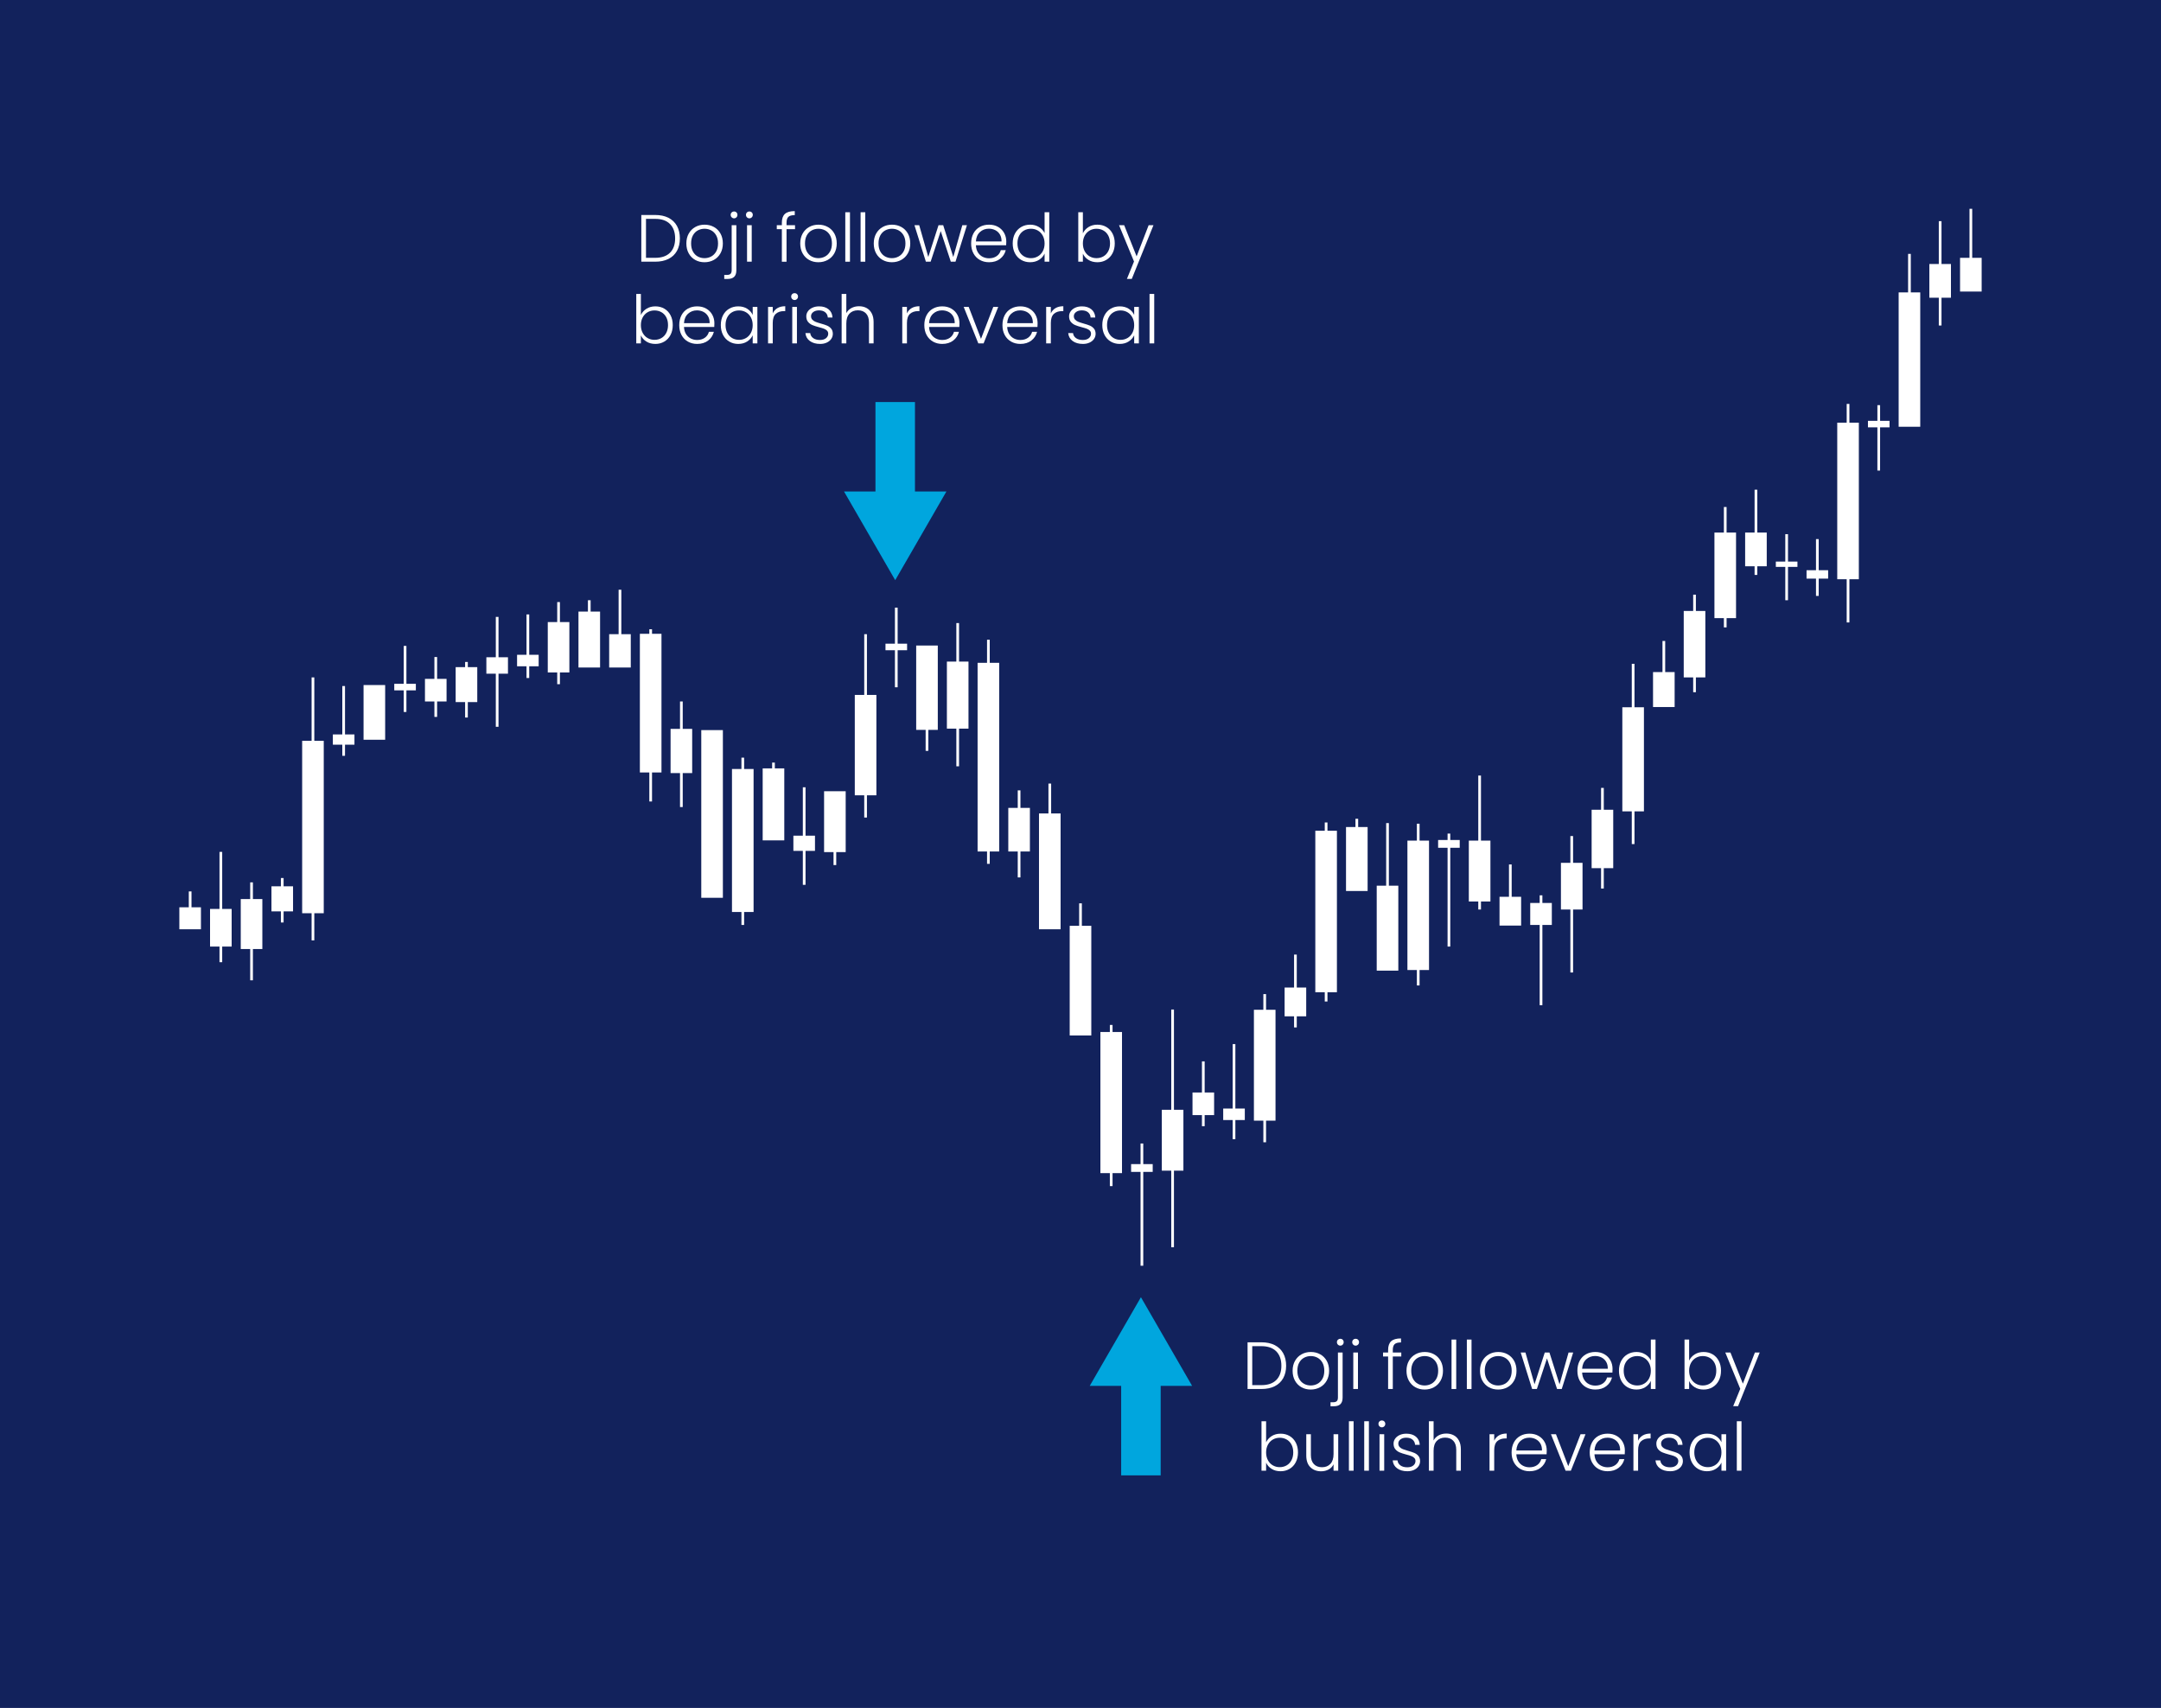 <?xml version="1.0" encoding="utf-8"?>
<!-- Generator: Adobe Illustrator 27.0.0, SVG Export Plug-In . SVG Version: 6.00 Build 0)  -->
<svg version="1.1" id="Tweezer_Bottom" xmlns="http://www.w3.org/2000/svg" xmlns:xlink="http://www.w3.org/1999/xlink" x="0px"
	 y="0px" viewBox="0 0 582 460" style="enable-background:new 0 0 582 460;" xml:space="preserve">
<style type="text/css">
	.st0{fill:none;}
	.st1{fill:#FFFFFF;}
	.st2{fill:#12225C;}
	.st3{fill:url(#SVGID_1_);}
	.st4{fill:url(#SVGID_00000043445631439842654790000007077225627676301958_);}
	.st5{fill:url(#SVGID_00000101061140494483851990000018112131079112861345_);}
	.st6{fill:url(#SVGID_00000049182526942007758340000017356852877371549081_);}
	.st7{fill:url(#SVGID_00000088125591896426867800000010775724024430945716_);}
	.st8{fill:url(#SVGID_00000026869892978190359110000002431845257173780614_);}
	.st9{fill:url(#SVGID_00000054963862635650766120000002257719697448607110_);}
	.st10{fill:url(#SVGID_00000023281950363329209300000013617979760697212293_);}
	.st11{fill:url(#SVGID_00000030451775292313825260000007619694201832743834_);}
	.st12{fill:url(#SVGID_00000138547350212901257960000008449099030663662515_);}
	.st13{fill:url(#SVGID_00000024687289331218814950000014079976735377311911_);}
	.st14{fill:url(#SVGID_00000067940834075493790880000012659247730690715798_);}
	.st15{fill:url(#SVGID_00000044140388339089471550000013934259422908147846_);}
	.st16{fill:url(#SVGID_00000049217735262749589050000016828912226048301474_);}
	.st17{fill:url(#SVGID_00000089535338756599598550000012365800413952458152_);}
	.st18{fill:url(#SVGID_00000131343368811017617380000011381826002267154848_);}
	.st19{fill:url(#SVGID_00000148661109058387929860000004926104867461510057_);}
	.st20{fill:url(#SVGID_00000171678459546823360320000000980418539594441614_);}
	.st21{fill:url(#SVGID_00000020398311444953656190000008322367236890360716_);}
	.st22{fill:url(#SVGID_00000018932958841258468490000012733546249440636811_);}
	.st23{fill:url(#SVGID_00000062169099233222372090000006933245086684046264_);}
	.st24{fill:url(#SVGID_00000145024358993231633580000000255544923674810501_);}
	.st25{fill:url(#SVGID_00000125596289385378427640000009371707927477406630_);}
	.st26{fill:url(#SVGID_00000058589386184292693880000012160212228383616685_);}
	.st27{fill:url(#SVGID_00000141430340323314029520000009190295476881562302_);}
	.st28{fill:url(#SVGID_00000073687154111768463000000010544207146817758087_);}
	.st29{fill:url(#SVGID_00000117659209625776543100000002201938218692813494_);}
	.st30{fill:url(#SVGID_00000118396912183794205780000002445403267536121531_);}
	.st31{fill:url(#SVGID_00000178177731826305907320000010981623302239417986_);}
	.st32{fill:url(#SVGID_00000053513319691213822110000006008825476972653455_);}
	.st33{fill:url(#SVGID_00000119796432635402903650000009992592568209732480_);}
	.st34{fill:url(#SVGID_00000029724800806054459880000004329865426070254015_);}
	.st35{fill:url(#SVGID_00000022559967517679688530000015210507293513566855_);}
	.st36{fill:url(#SVGID_00000009586330906258551510000017915959519932735887_);}
	.st37{fill:url(#SVGID_00000160901387305469316100000000413505223981908375_);}
	.st38{fill:url(#SVGID_00000137123137514326472570000009530769185511473072_);}
	.st39{fill:url(#SVGID_00000001654703942469897210000003733582009240191643_);}
	.st40{fill:url(#SVGID_00000167354966329359550050000004580347865805979827_);}
	.st41{fill:url(#SVGID_00000067227100759120872350000003364696307908292790_);}
	.st42{fill:url(#SVGID_00000065060923045967955340000004338905092013419688_);}
	.st43{fill:url(#SVGID_00000004529446093244819440000008767979655393335209_);}
	.st44{fill:url(#SVGID_00000068635864623773151340000003559620473338106034_);}
	.st45{fill:url(#SVGID_00000105418693668062740240000003216837273264882107_);}
	.st46{fill:url(#SVGID_00000010300725273127936210000015659792570416208550_);}
	.st47{fill:url(#SVGID_00000078028174367961307830000005721922142405466275_);}
	.st48{fill:url(#SVGID_00000089542808096852574200000000781285445791921308_);}
	.st49{fill:url(#SVGID_00000111180097530692327400000010106622362720690573_);}
	.st50{fill:url(#SVGID_00000139994540470777727700000017213045468082379701_);}
	.st51{fill:url(#SVGID_00000065056671761086179670000011426502043641053084_);}
	.st52{fill:url(#SVGID_00000026123665579313484260000017738339571753328026_);}
	.st53{fill:url(#SVGID_00000146476871957870939770000006830037492688400299_);}
	.st54{fill:url(#SVGID_00000003792280282392383270000004926071382102391991_);}
	.st55{fill:url(#SVGID_00000083076472925513896170000015592725643484447668_);}
	.st56{fill:url(#SVGID_00000000206383460306792470000016539858838153225915_);}
	.st57{fill:url(#SVGID_00000065073404224939166360000009370912432233633944_);}
	.st58{fill:url(#SVGID_00000116945778901584230140000008157906539976064927_);}
	.st59{fill:url(#SVGID_00000107570175301833051100000012551276232868307873_);}
	.st60{fill:url(#SVGID_00000101074094041945552790000006618187968223451546_);}
	.st61{fill:url(#SVGID_00000132780440451748596990000014069761739309901701_);}
	.st62{fill:url(#SVGID_00000041269544250289476030000009821876937847338417_);}
	.st63{fill:url(#SVGID_00000017482844697643333940000013866835124822665100_);}
	.st64{fill:url(#SVGID_00000149355650727595417190000015667686973256644283_);}
	.st65{fill:url(#SVGID_00000046334935130223073730000008101964715485140110_);}
	.st66{fill:url(#SVGID_00000149339370768390427190000008776487556606630821_);}
	.st67{fill:url(#SVGID_00000013155132940173997900000016725402282059430297_);}
	.st68{fill:url(#SVGID_00000073684680856504068970000002043568104697363346_);}
	.st69{fill:url(#SVGID_00000065067391010717070110000004066559060511164295_);}
	.st70{fill:url(#SVGID_00000003812192037711950690000013488208295362141326_);}
	.st71{fill:url(#SVGID_00000004511176082006605990000007223242647970328732_);}
	.st72{fill:url(#SVGID_00000123412790151458271730000015683638276111857312_);}
	.st73{fill:url(#SVGID_00000169553821399962618780000015442743694584208796_);}
	.st74{fill:url(#SVGID_00000078013734960126624060000016128650213880933040_);}
	.st75{fill:url(#SVGID_00000104697819511359286960000017416878278614399421_);}
	.st76{fill:url(#SVGID_00000002366567266829391880000006951819434565272724_);}
	.st77{fill:url(#SVGID_00000166655040803303593650000003386197685850302132_);}
	.st78{fill:url(#SVGID_00000105399834791083790430000007675759972413052805_);}
	.st79{fill:url(#SVGID_00000132808158303694744220000006495939114664299426_);}
	.st80{fill:url(#SVGID_00000155117403633199707960000001659812319903029922_);}
	.st81{fill:url(#SVGID_00000040565690795270815780000011191067155299238018_);}
	.st82{fill:url(#SVGID_00000090282647036823918450000015060367298674627504_);}
	.st83{fill:url(#SVGID_00000092424191658216205700000013286480447521063046_);}
	.st84{fill:url(#SVGID_00000044167930567345829470000001580561313529969309_);}
	.st85{fill:url(#SVGID_00000177473323408113064600000018255855798026581178_);}
	.st86{fill:url(#SVGID_00000044167839450772286170000015965756455464804992_);}
	.st87{fill:url(#SVGID_00000091713956767528905400000012680780456565146777_);}
	.st88{fill:url(#SVGID_00000125578952673185169100000004738219373066791561_);}
	.st89{fill:url(#SVGID_00000159452068394636624220000013974944985294409357_);}
	.st90{fill:url(#SVGID_00000067938527196980031340000003805740384285334687_);}
	.st91{fill:url(#SVGID_00000177467086333437976480000007039340128077824640_);}
	.st92{fill:url(#SVGID_00000001646094056392089380000017762417818809734281_);}
	.st93{fill:url(#SVGID_00000121253399429810467710000005382997003950494110_);}
	.st94{fill:url(#SVGID_00000183230786709216978720000012228977744217340072_);}
	.st95{fill:url(#SVGID_00000121259831105847215520000010240535979717615771_);}
	.st96{fill:url(#SVGID_00000158709295012985442520000010787254300362952883_);}
	.st97{fill:url(#SVGID_00000093152146782018962870000012877329334144706440_);}
	.st98{fill:url(#SVGID_00000005228659993467717560000018271606340880090281_);}
	.st99{fill:url(#SVGID_00000006706997657696586690000014965979225157594271_);}
	.st100{fill:url(#SVGID_00000041983861673542155320000016705579612994668951_);}
	.st101{fill:url(#SVGID_00000116210876626376090000000013435711139623439260_);}
	.st102{fill:url(#SVGID_00000168077959945576503210000005552265111181889172_);}
	.st103{fill:url(#SVGID_00000096762185848012018180000008753177896097570224_);}
	.st104{fill:url(#SVGID_00000027596733520981221440000012559440005693077136_);}
	.st105{fill:url(#SVGID_00000161611308462741751810000008955748350490347915_);}
	.st106{fill:url(#SVGID_00000177455501992602515610000005905255393196716417_);}
	.st107{fill:url(#SVGID_00000177445075921203946550000009390391614017144216_);}
	.st108{fill:url(#SVGID_00000054265684519408579570000009430118461902729103_);}
	.st109{fill:url(#SVGID_00000023256095878881151470000016949729588844885948_);}
	.st110{fill:url(#SVGID_00000092427136016709363340000010092355656820519297_);}
	.st111{fill:url(#SVGID_00000105409280263394550230000005742952513773601198_);}
	.st112{fill:url(#SVGID_00000148624164936187124470000014846620515785741977_);}
	.st113{fill:url(#SVGID_00000093150176172500707490000017867824853318492827_);}
	.st114{fill:url(#SVGID_00000055667515373094163150000008208696364767409823_);}
	.st115{fill:url(#SVGID_00000026152646928175167680000014434661877026874284_);}
	.st116{fill:url(#SVGID_00000016793557556644650450000013615782965291228832_);}
	.st117{fill:url(#SVGID_00000057856820518734907370000000923093784746581397_);}
	.st118{fill:url(#SVGID_00000038410167485491074790000014011771982395742124_);}
	.st119{fill:url(#SVGID_00000096746316139191953620000009425837559291361195_);}
	.st120{fill:#00A6DE;}
</style>
<pattern  x="-1204" y="388.41" width="104" height="104" patternUnits="userSpaceOnUse" id="New_Pattern_Swatch_1" viewBox="0 -104 104 104" style="overflow:visible;">
	<g>
		<rect y="-104" class="st0" width="104" height="104"/>
		<g>
			<polygon class="st0" points="0,-104 104,-104 104,0 0,0 			"/>
			<polygon class="st1" points="104,-104 0,-104 0,0 104,0 			"/>
		</g>
	</g>
</pattern>
<rect class="st2" width="582" height="460"/>
<g>
	<pattern  id="SVGID_1_" xlink:href="#New_Pattern_Swatch_1" patternTransform="matrix(1.088 0 0 1 851.02 -133.8)">
	</pattern>
	<polygon class="st3" points="87.194,199.521 84.648,199.521 84.648,182.442 83.921,182.442 83.921,199.521 81.376,199.521 
		81.376,245.957 83.921,245.957 83.921,253.273 84.648,253.273 84.648,245.957 87.194,245.957 	"/>
	
		<pattern  id="SVGID_00000138570176740008002860000006441401603230569635_" xlink:href="#New_Pattern_Swatch_1" patternTransform="matrix(1.088 0 0 1 826.214 -88.519)">
	</pattern>
	<polygon style="fill:url(#SVGID_00000138570176740008002860000006441401603230569635_);" points="62.388,244.802 59.842,244.802 
		59.842,229.441 59.115,229.441 59.115,244.802 56.57,244.802 56.57,254.936 59.115,254.936 59.115,259.148 59.842,259.148 
		59.842,254.936 62.388,254.936 	"/>
	
		<pattern  id="SVGID_00000073691740166170931370000005795962528647621514_" xlink:href="#New_Pattern_Swatch_1" patternTransform="matrix(1.088 0 0 1 834.483 -91.179)">
	</pattern>
	<polygon style="fill:url(#SVGID_00000073691740166170931370000005795962528647621514_);" points="70.656,242.142 68.111,242.142 
		68.111,237.644 67.384,237.644 67.384,242.142 64.839,242.142 64.839,255.601 67.384,255.601 67.384,264.025 68.111,264.025 
		68.111,255.601 70.656,255.601 	"/>
	
		<pattern  id="SVGID_00000125604068653992885550000009244748070572313734_" xlink:href="#New_Pattern_Swatch_1" patternTransform="matrix(1.088 0 0 1 842.751 -94.615)">
	</pattern>
	<polygon style="fill:url(#SVGID_00000125604068653992885550000009244748070572313734_);" points="78.925,238.706 76.38,238.706 
		76.38,236.48 75.652,236.48 75.652,238.706 73.107,238.706 73.107,245.458 75.652,245.458 75.652,248.451 76.38,248.451 
		76.38,245.458 78.925,245.458 	"/>
	
		<pattern  id="SVGID_00000049939890839384286060000004504331732441441976_" xlink:href="#New_Pattern_Swatch_1" patternTransform="matrix(1.088 0 0 1 884.095 -150.482)">
	</pattern>
	<polygon style="fill:url(#SVGID_00000049939890839384286060000004504331732441441976_);" points="120.268,182.839 117.723,182.839 
		117.723,176.955 116.995,176.955 116.995,182.839 114.45,182.839 114.45,188.926 116.995,188.926 116.995,193.083 117.723,193.083 
		117.723,188.926 120.268,188.926 	"/>
	
		<pattern  id="SVGID_00000051354818793876430410000017992116583203657140_" xlink:href="#New_Pattern_Swatch_1" patternTransform="matrix(1.088 0 0 1 892.363 -153.641)">
	</pattern>
	<polygon style="fill:url(#SVGID_00000051354818793876430410000017992116583203657140_);" points="128.537,179.68 125.991,179.68 
		125.991,178.285 125.264,178.285 125.264,179.68 122.719,179.68 122.719,189.093 125.264,189.093 125.264,193.249 125.991,193.249 
		125.991,189.093 128.537,189.093 	"/>
	
		<pattern  id="SVGID_00000049926009514822627310000001219048201314932124_" xlink:href="#New_Pattern_Swatch_1" patternTransform="matrix(1.088 0 0 1 900.632 -156.302)">
	</pattern>
	<polygon style="fill:url(#SVGID_00000049926009514822627310000001219048201314932124_);" points="136.805,177.019 134.26,177.019 
		134.26,166.147 133.533,166.147 133.533,177.019 130.987,177.019 130.987,181.444 133.533,181.444 133.533,195.743 134.26,195.743 
		134.26,181.444 136.805,181.444 	"/>
	
		<pattern  id="SVGID_00000132802377701155740990000011340889095036725127_" xlink:href="#New_Pattern_Swatch_1" patternTransform="matrix(1.088 0 0 1 908.9 -156.967)">
	</pattern>
	<polygon style="fill:url(#SVGID_00000132802377701155740990000011340889095036725127_);" points="145.074,176.354 142.529,176.354 
		142.529,165.482 141.801,165.482 141.801,176.354 139.256,176.354 139.256,179.449 141.801,179.449 141.801,182.608 
		142.529,182.608 142.529,179.449 145.074,179.449 	"/>
	
		<pattern  id="SVGID_00000155865787725571233200000002310621559054730133_" xlink:href="#New_Pattern_Swatch_1" patternTransform="matrix(1.088 0 0 1 917.169 -165.779)">
	</pattern>
	<polygon style="fill:url(#SVGID_00000155865787725571233200000002310621559054730133_);" points="153.342,167.542 150.797,167.542 
		150.797,162.157 150.07,162.157 150.07,167.542 147.525,167.542 147.525,181.112 150.07,181.112 150.07,184.271 150.797,184.271 
		150.797,181.112 153.342,181.112 	"/>
	
		<pattern  id="SVGID_00000163067759697231395920000002211047408503202722_" xlink:href="#New_Pattern_Swatch_1" patternTransform="matrix(1.088 0 0 1 941.975 -162.62)">
	</pattern>
	<polygon style="fill:url(#SVGID_00000163067759697231395920000002211047408503202722_);" points="178.148,170.701 175.603,170.701 
		175.603,169.473 174.876,169.473 174.876,170.701 172.331,170.701 172.331,208.047 174.876,208.047 174.876,215.862 
		175.603,215.862 175.603,208.047 178.148,208.047 	"/>
	
		<pattern  id="SVGID_00000131351421714842623660000011283496601099381383_" xlink:href="#New_Pattern_Swatch_1" patternTransform="matrix(1.088 0 0 1 966.781 -126.207)">
	</pattern>
	<polygon style="fill:url(#SVGID_00000131351421714842623660000011283496601099381383_);" points="202.954,207.114 200.409,207.114 
		200.409,204.057 199.682,204.057 199.682,207.114 197.136,207.114 197.136,245.625 199.682,245.625 199.682,249.116 
		200.409,249.116 200.409,245.625 202.954,245.625 	"/>
	
		<pattern  id="SVGID_00000065045080672834198020000002548567455233771959_" xlink:href="#New_Pattern_Swatch_1" patternTransform="matrix(1.088 0 0 1 1066.004 -55.376)">
	</pattern>
	<polygon style="fill:url(#SVGID_00000065045080672834198020000002548567455233771959_);" points="302.177,277.946 299.632,277.946 
		299.632,276.052 298.905,276.052 298.905,277.946 296.36,277.946 296.36,315.957 298.905,315.957 298.905,319.449 299.632,319.449 
		299.632,315.957 302.177,315.957 	"/>
	
		<pattern  id="SVGID_00000183248388402126460150000018408019299690765714_" xlink:href="#New_Pattern_Swatch_1" patternTransform="matrix(1.088 0 0 1 1082.541 -34.425)">
	</pattern>
	<polygon style="fill:url(#SVGID_00000183248388402126460150000018408019299690765714_);" points="318.715,298.896 316.169,298.896 
		316.169,271.895 315.442,271.895 315.442,298.896 312.897,298.896 312.897,315.292 315.442,315.292 315.442,335.909 
		316.169,335.909 316.169,315.292 318.715,315.292 	"/>
	
		<pattern  id="SVGID_00000084522735402283861690000013841223407379260812_" xlink:href="#New_Pattern_Swatch_1" patternTransform="matrix(1.088 0 0 1 1090.81 -39.081)">
	</pattern>
	<polygon style="fill:url(#SVGID_00000084522735402283861690000013841223407379260812_);" points="326.983,294.24 324.438,294.24 
		324.438,285.862 323.711,285.862 323.711,294.24 321.166,294.24 321.166,300.328 323.711,300.328 323.711,303.32 324.438,303.32 
		324.438,300.328 326.983,300.328 	"/>
	
		<pattern  id="SVGID_00000142876836087282390850000006758331929867883446_" xlink:href="#New_Pattern_Swatch_1" patternTransform="matrix(1.088 0 0 1 1115.616 -67.347)">
	</pattern>
	<polygon style="fill:url(#SVGID_00000142876836087282390850000006758331929867883446_);" points="351.789,265.974 349.244,265.974 
		349.244,257.097 348.517,257.097 348.517,265.974 345.971,265.974 345.971,273.724 348.517,273.724 348.517,276.717 
		349.244,276.717 349.244,273.724 351.789,273.724 	"/>
	
		<pattern  id="SVGID_00000109730449666759461750000011873375528690224808_" xlink:href="#New_Pattern_Swatch_1" patternTransform="matrix(1.088 0 0 1 1123.884 -109.58)">
	</pattern>
	<polygon style="fill:url(#SVGID_00000109730449666759461750000011873375528690224808_);" points="360.058,223.741 357.513,223.741 
		357.513,221.515 356.785,221.515 356.785,223.741 354.24,223.741 354.24,267.24 356.785,267.24 356.785,269.734 357.513,269.734 
		357.513,267.24 360.058,267.24 	"/>
	
		<pattern  id="SVGID_00000175307736575426560190000001342950585600348587_" xlink:href="#New_Pattern_Swatch_1" patternTransform="matrix(1.088 0 0 1 1148.69 -106.919)">
	</pattern>
	<polygon style="fill:url(#SVGID_00000175307736575426560190000001342950585600348587_);" points="384.864,226.402 382.318,226.402 
		382.318,221.848 381.591,221.848 381.591,226.402 379.046,226.402 379.046,261.254 381.591,261.254 381.591,265.411 
		382.318,265.411 382.318,261.254 384.864,261.254 	"/>
	
		<pattern  id="SVGID_00000013180605649240708990000005151782098786966458_" xlink:href="#New_Pattern_Swatch_1" patternTransform="matrix(1.088 0 0 1 1165.227 -106.919)">
	</pattern>
	<polygon style="fill:url(#SVGID_00000013180605649240708990000005151782098786966458_);" points="401.401,226.402 398.856,226.402 
		398.856,208.879 398.128,208.879 398.128,226.402 395.583,226.402 395.583,242.798 398.128,242.798 398.128,244.959 
		398.856,244.959 398.856,242.798 401.401,242.798 	"/>
	
		<pattern  id="SVGID_00000183243721037964683310000016681502061437155719_" xlink:href="#New_Pattern_Swatch_1" patternTransform="matrix(1.088 0 0 1 1181.764 -90.126)">
	</pattern>
	<polygon style="fill:url(#SVGID_00000183243721037964683310000016681502061437155719_);" points="417.938,243.195 415.393,243.195 
		415.393,241.135 414.666,241.135 414.666,243.195 412.12,243.195 412.12,249.116 414.666,249.116 414.666,270.731 415.393,270.731 
		415.393,249.116 417.938,249.116 	"/>
	
		<pattern  id="SVGID_00000101076669012195392810000005817676111821255555_" xlink:href="#New_Pattern_Swatch_1" patternTransform="matrix(1.088 0 0 1 1190.033 -100.934)">
	</pattern>
	<polygon style="fill:url(#SVGID_00000101076669012195392810000005817676111821255555_);" points="426.207,232.387 423.661,232.387 
		423.661,225.173 422.934,225.173 422.934,232.387 420.389,232.387 420.389,244.959 422.934,244.959 422.934,261.919 
		423.661,261.919 423.661,244.959 426.207,244.959 	"/>
	
		<pattern  id="SVGID_00000129168021043236669490000013505397276447898042_" xlink:href="#New_Pattern_Swatch_1" patternTransform="matrix(1.088 0 0 1 1198.302 -115.233)">
	</pattern>
	<polygon style="fill:url(#SVGID_00000129168021043236669490000013505397276447898042_);" points="434.475,218.088 431.93,218.088 
		431.93,212.204 431.203,212.204 431.203,218.088 428.658,218.088 428.658,233.819 431.203,233.819 431.203,239.306 431.93,239.306 
		431.93,233.819 434.475,233.819 	"/>
	
		<pattern  id="SVGID_00000183210698000906247460000014039409542843655321_" xlink:href="#New_Pattern_Swatch_1" patternTransform="matrix(1.088 0 0 1 1206.57 -142.834)">
	</pattern>
	<polygon style="fill:url(#SVGID_00000183210698000906247460000014039409542843655321_);" points="442.744,190.487 440.199,190.487 
		440.199,178.784 439.471,178.784 439.471,190.487 436.926,190.487 436.926,218.522 439.471,218.522 439.471,227.335 
		440.199,227.335 440.199,218.522 442.744,218.522 	"/>
	
		<pattern  id="SVGID_00000059310098573105323120000010171723718170904744_" xlink:href="#New_Pattern_Swatch_1" patternTransform="matrix(1.088 0 0 1 1223.108 -168.772)">
	</pattern>
	<polygon style="fill:url(#SVGID_00000059310098573105323120000010171723718170904744_);" points="459.281,164.549 456.736,164.549 
		456.736,160.162 456.009,160.162 456.009,164.549 453.463,164.549 453.463,182.442 456.009,182.442 456.009,186.432 
		456.736,186.432 456.736,182.442 459.281,182.442 	"/>
	
		<pattern  id="SVGID_00000151509243193547923680000004697733869720627848_" xlink:href="#New_Pattern_Swatch_1" patternTransform="matrix(1.088 0 0 1 1231.376 -189.888)">
	</pattern>
	<polygon style="fill:url(#SVGID_00000151509243193547923680000004697733869720627848_);" points="467.55,143.433 465.004,143.433 
		465.004,136.551 464.277,136.551 464.277,143.433 461.732,143.433 461.732,166.48 464.277,166.48 464.277,168.974 465.004,168.974 
		465.004,166.48 467.55,166.48 	"/>
	
		<pattern  id="SVGID_00000018197163151114352050000007449130828090871702_" xlink:href="#New_Pattern_Swatch_1" patternTransform="matrix(1.088 0 0 1 1264.451 -219.484)">
	</pattern>
	<polygon style="fill:url(#SVGID_00000018197163151114352050000007449130828090871702_);" points="500.624,113.837 498.079,113.837 
		498.079,108.784 497.352,108.784 497.352,113.837 494.806,113.837 494.806,156.005 497.352,156.005 497.352,167.644 
		498.079,167.644 498.079,156.005 500.624,156.005 	"/>
	
		<pattern  id="SVGID_00000023276450005260024350000002945577798097490874_" xlink:href="#New_Pattern_Swatch_1" patternTransform="matrix(1.088 0 0 1 1280.988 -254.567)">
	</pattern>
	<polygon style="fill:url(#SVGID_00000023276450005260024350000002945577798097490874_);" points="517.161,78.753 514.616,78.753 
		514.616,68.38 513.889,68.38 513.889,78.753 511.344,78.753 511.344,114.936 517.161,114.936 	"/>
	
		<pattern  id="SVGID_00000134246077349743376880000003049483998192828579_" xlink:href="#New_Pattern_Swatch_1" patternTransform="matrix(1.088 0 0 1 1272.719 -219.983)">
	</pattern>
	<polygon style="fill:url(#SVGID_00000134246077349743376880000003049483998192828579_);" points="508.893,113.338 506.348,113.338 
		506.348,109.116 505.62,109.116 505.62,113.338 503.075,113.338 503.075,115.102 505.62,115.102 505.616,126.741 506.343,126.741 
		506.348,115.102 508.893,115.102 	"/>
	
		<pattern  id="SVGID_00000126301004642451347400000013779642194552915090_" xlink:href="#New_Pattern_Swatch_1" patternTransform="matrix(1.088 0 0 1 1239.645 -189.888)">
	</pattern>
	<polygon style="fill:url(#SVGID_00000126301004642451347400000013779642194552915090_);" points="475.818,143.433 473.273,143.433 
		473.273,131.896 472.546,131.896 472.546,143.433 470.001,143.433 470.001,152.513 472.546,152.513 472.546,154.841 
		473.273,154.841 473.273,152.513 475.818,152.513 	"/>
	
		<pattern  id="SVGID_00000142134289825529078000000004285401098134004152_" xlink:href="#New_Pattern_Swatch_1" patternTransform="matrix(1.088 0 0 1 1289.257 -262.216)">
	</pattern>
	<polygon style="fill:url(#SVGID_00000142134289825529078000000004285401098134004152_);" points="525.43,71.105 522.885,71.105 
		522.885,59.568 522.158,59.568 522.158,71.105 519.612,71.105 519.612,80.185 522.158,80.185 522.158,87.668 522.885,87.668 
		522.885,80.185 525.43,80.185 	"/>
	
		<pattern  id="SVGID_00000011750333521137869970000002891014754559005326_" xlink:href="#New_Pattern_Swatch_1" patternTransform="matrix(1.088 0 0 1 1297.525 -263.879)">
	</pattern>
	<polygon style="fill:url(#SVGID_00000011750333521137869970000002891014754559005326_);" points="533.699,69.442 531.153,69.442 
		531.153,56.242 530.426,56.242 530.426,69.442 527.881,69.442 527.881,78.523 533.699,78.523 	"/>
	
		<pattern  id="SVGID_00000005977665597043785080000007140210911531643813_" xlink:href="#New_Pattern_Swatch_1" patternTransform="matrix(1.088 0 0 1 1256.182 -179.746)">
	</pattern>
	<polygon style="fill:url(#SVGID_00000005977665597043785080000007140210911531643813_);" points="492.356,153.575 489.81,153.575 
		489.81,145.197 489.083,145.197 489.083,153.575 486.538,153.575 486.538,155.838 489.083,155.838 489.083,160.494 489.81,160.494 
		489.81,155.838 492.356,155.838 	"/>
	
		<pattern  id="SVGID_00000100371990373224958030000003714285134186127018_" xlink:href="#New_Pattern_Swatch_1" patternTransform="matrix(1.088 0 0 1 1247.914 -182.074)">
	</pattern>
	<polygon style="fill:url(#SVGID_00000100371990373224958030000003714285134186127018_);" points="484.087,151.247 481.542,151.247 
		481.542,143.867 480.815,143.867 480.815,151.247 478.269,151.247 478.269,152.679 480.815,152.679 480.815,161.658 
		481.542,161.658 481.542,152.679 484.087,152.679 	"/>
	
		<pattern  id="SVGID_00000038381436220942173400000007353297892137283758_" xlink:href="#New_Pattern_Swatch_1" patternTransform="matrix(1.088 0 0 1 1214.839 -152.311)">
	</pattern>
	<polygon style="fill:url(#SVGID_00000038381436220942173400000007353297892137283758_);" points="451.013,181.01 448.467,181.01 
		448.467,172.632 447.74,172.632 447.74,181.01 445.195,181.01 445.195,190.423 451.013,190.423 	"/>
	
		<pattern  id="SVGID_00000176728405625989684260000013678736549326040206_" xlink:href="#New_Pattern_Swatch_1" patternTransform="matrix(1.088 0 0 1 1156.959 -107.086)">
	</pattern>
	<polygon style="fill:url(#SVGID_00000176728405625989684260000013678736549326040206_);" points="393.132,226.235 390.587,226.235 
		390.587,224.508 389.86,224.508 389.86,226.235 387.314,226.235 387.314,228.332 389.86,228.332 389.86,254.936 390.587,254.936 
		390.587,228.332 393.132,228.332 	"/>
	
		<pattern  id="SVGID_00000138546848657730777210000009270251808353739683_" xlink:href="#New_Pattern_Swatch_1" patternTransform="matrix(1.088 0 0 1 1132.153 -110.577)">
	</pattern>
	<polygon style="fill:url(#SVGID_00000138546848657730777210000009270251808353739683_);" points="368.326,222.744 365.781,222.744 
		365.781,220.518 365.054,220.518 365.054,222.744 362.509,222.744 362.509,239.971 368.326,239.971 	"/>
	
		<pattern  id="SVGID_00000085240476310363385020000008855711314243387788_" xlink:href="#New_Pattern_Swatch_1" patternTransform="matrix(1.088 0 0 1 1173.496 -91.789)">
	</pattern>
	<polygon style="fill:url(#SVGID_00000085240476310363385020000008855711314243387788_);" points="409.669,241.532 407.124,241.532 
		407.124,232.822 406.397,232.822 406.397,241.532 403.852,241.532 403.852,249.283 409.669,249.283 	"/>
	
		<pattern  id="SVGID_00000121259862405343431640000010991310480518913966_" xlink:href="#New_Pattern_Swatch_1" patternTransform="matrix(1.088 0 0 1 1140.421 -94.782)">
	</pattern>
	<polygon style="fill:url(#SVGID_00000121259862405343431640000010991310480518913966_);" points="376.595,238.539 374.05,238.539 
		374.05,221.682 373.323,221.682 373.323,238.539 370.777,238.539 370.777,261.42 376.595,261.42 	"/>
	
		<pattern  id="SVGID_00000106826820817936593540000006165781856894413446_" xlink:href="#New_Pattern_Swatch_1" patternTransform="matrix(1.088 0 0 1 1107.347 -61.361)">
	</pattern>
	<polygon style="fill:url(#SVGID_00000106826820817936593540000006165781856894413446_);" points="343.521,271.96 340.975,271.96 
		340.975,267.739 340.248,267.739 340.248,271.96 337.703,271.96 337.703,301.824 340.248,301.824 340.248,307.643 340.975,307.643 
		340.975,301.824 343.521,301.824 	"/>
	
		<pattern  id="SVGID_00000098196984333482459650000014112339161351499928_" xlink:href="#New_Pattern_Swatch_1" patternTransform="matrix(1.088 0 0 1 1099.079 -34.758)">
	</pattern>
	<polygon style="fill:url(#SVGID_00000098196984333482459650000014112339161351499928_);" points="335.252,298.563 332.707,298.563 
		332.707,281.206 331.979,281.206 331.979,298.563 329.434,298.563 329.434,301.658 331.979,301.658 331.979,306.812 
		332.707,306.812 332.707,301.658 335.252,301.658 	"/>
	
		<pattern  id="SVGID_00000106137033533465464220000004839446219618197420_" xlink:href="#New_Pattern_Swatch_1" patternTransform="matrix(1.088 0 0 1 1074.273 -19.794)">
	</pattern>
	<polygon style="fill:url(#SVGID_00000106137033533465464220000004839446219618197420_);" points="310.446,313.527 307.901,313.527 
		307.901,307.976 307.174,307.976 307.174,313.527 304.628,313.527 304.628,315.624 307.174,315.624 307.174,340.898 
		307.901,340.898 307.901,315.624 310.446,315.624 	"/>
	
		<pattern  id="SVGID_00000093876817026643045690000018246559613722592911_" xlink:href="#New_Pattern_Swatch_1" patternTransform="matrix(1.088 0 0 1 999.855 -146.159)">
	</pattern>
	<polygon style="fill:url(#SVGID_00000093876817026643045690000018246559613722592911_);" points="236.029,187.162 233.483,187.162 
		233.483,170.803 232.756,170.803 232.756,187.162 230.211,187.162 230.211,214.199 232.756,214.199 232.756,220.185 
		233.483,220.185 233.483,214.199 236.029,214.199 	"/>
	
		<pattern  id="SVGID_00000181792382856679737610000004888250959870421908_" xlink:href="#New_Pattern_Swatch_1" patternTransform="matrix(1.088 0 0 1 1024.661 -155.138)">
	</pattern>
	<polygon style="fill:url(#SVGID_00000181792382856679737610000004888250959870421908_);" points="260.834,178.183 258.289,178.183 
		258.289,167.81 257.562,167.81 257.562,178.183 255.017,178.183 255.017,196.242 257.562,196.242 257.562,206.385 258.289,206.385 
		258.289,196.242 260.834,196.242 	"/>
	
		<pattern  id="SVGID_00000033359024501372190250000002465565128896300206_" xlink:href="#New_Pattern_Swatch_1" patternTransform="matrix(1.088 0 0 1 1041.198 -115.732)">
	</pattern>
	<polygon style="fill:url(#SVGID_00000033359024501372190250000002465565128896300206_);" points="277.372,217.589 274.826,217.589 
		274.826,212.869 274.099,212.869 274.099,217.589 271.554,217.589 271.554,229.33 274.099,229.33 274.099,236.313 274.826,236.313 
		274.826,229.33 277.372,229.33 	"/>
	
		<pattern  id="SVGID_00000164492463087327401720000005070794732234395526_" xlink:href="#New_Pattern_Swatch_1" patternTransform="matrix(1.088 0 0 1 1032.93 -154.805)">
	</pattern>
	<polygon style="fill:url(#SVGID_00000164492463087327401720000005070794732234395526_);" points="269.103,178.516 266.558,178.516 
		266.558,172.299 265.831,172.299 265.831,178.516 263.285,178.516 263.285,229.33 265.831,229.33 265.831,232.655 266.558,232.655 
		266.558,229.33 269.103,229.33 	"/>
	
		<pattern  id="SVGID_00000013875500326530181780000005511243191602735247_" xlink:href="#New_Pattern_Swatch_1" patternTransform="matrix(1.088 0 0 1 1008.124 -159.96)">
	</pattern>
	<polygon style="fill:url(#SVGID_00000013875500326530181780000005511243191602735247_);" points="244.297,173.361 241.752,173.361 
		241.752,163.653 241.025,163.653 241.025,173.361 238.479,173.361 238.479,175.126 241.025,175.126 241.025,185.102 
		241.752,185.102 241.752,175.126 244.297,175.126 	"/>
	
		<pattern  id="SVGID_00000151502679628782357590000013841133738430654336_" xlink:href="#New_Pattern_Swatch_1" patternTransform="matrix(1.088 0 0 1 991.587 -120.221)">
	</pattern>
	<polygon style="fill:url(#SVGID_00000151502679628782357590000013841133738430654336_);" points="227.76,213.1 221.942,213.1 
		221.942,229.496 224.487,229.496 224.487,232.988 225.215,232.988 225.215,229.496 227.76,229.496 	"/>
	
		<pattern  id="SVGID_00000104681974643372094160000017771692558197096845_" xlink:href="#New_Pattern_Swatch_1" patternTransform="matrix(1.088 0 0 1 1016.392 -159.461)">
	</pattern>
	<polygon style="fill:url(#SVGID_00000104681974643372094160000017771692558197096845_);" points="252.566,173.86 246.748,173.86 
		246.748,196.575 249.293,196.575 249.293,202.228 250.021,202.228 250.021,196.575 252.566,196.575 	"/>
	
		<pattern  id="SVGID_00000011729799501769304070000007692095893799415187_" xlink:href="#New_Pattern_Swatch_1" patternTransform="matrix(1.088 0 0 1 950.243 -137.014)">
	</pattern>
	<polygon style="fill:url(#SVGID_00000011729799501769304070000007692095893799415187_);" points="186.417,196.307 183.872,196.307 
		183.872,188.926 183.144,188.926 183.144,196.307 180.599,196.307 180.599,208.214 183.144,208.214 183.144,217.359 
		183.872,217.359 183.872,208.214 186.417,208.214 	"/>
	
		<pattern  id="SVGID_00000113340959801710250430000017143837035888529845_" xlink:href="#New_Pattern_Swatch_1" patternTransform="matrix(1.088 0 0 1 983.318 -108.249)">
	</pattern>
	<polygon style="fill:url(#SVGID_00000113340959801710250430000017143837035888529845_);" points="219.491,225.072 216.946,225.072 
		216.946,212.038 216.219,212.038 216.219,225.072 213.674,225.072 213.674,229.164 216.219,229.164 216.219,238.309 
		216.946,238.309 216.946,229.164 219.491,229.164 	"/>
	
		<pattern  id="SVGID_00000105407513745240525120000008391036822692863164_" xlink:href="#New_Pattern_Swatch_1" patternTransform="matrix(1.088 0 0 3.793 958.512 22591.551)">
	</pattern>
	
		<rect x="188.868" y="196.639" style="fill:url(#SVGID_00000105407513745240525120000008391036822692863164_);" width="5.818" height="45.161"/>
	
		<pattern  id="SVGID_00000160166451991729213610000012480354819363909309_" xlink:href="#New_Pattern_Swatch_1" patternTransform="matrix(1.088 0 0 1 925.438 -168.606)">
	</pattern>
	<polygon style="fill:url(#SVGID_00000160166451991729213610000012480354819363909309_);" points="161.611,164.715 159.066,164.715 
		159.066,161.658 158.339,161.658 158.339,164.715 155.793,164.715 155.793,179.781 161.611,179.781 	"/>
	
		<pattern  id="SVGID_00000069366817899451175180000002335480826703543742_" xlink:href="#New_Pattern_Swatch_1" patternTransform="matrix(1.088 0 0 1 975.049 -126.373)">
	</pattern>
	<polygon style="fill:url(#SVGID_00000069366817899451175180000002335480826703543742_);" points="211.223,206.948 208.677,206.948 
		208.677,205.387 207.95,205.387 207.95,206.948 205.405,206.948 205.405,226.337 211.223,226.337 	"/>
	
		<pattern  id="SVGID_00000036936490845978240180000013690997651826166671_" xlink:href="#New_Pattern_Swatch_1" patternTransform="matrix(1.088 0 0 1 1049.467 -114.235)">
	</pattern>
	<polygon style="fill:url(#SVGID_00000036936490845978240180000013690997651826166671_);" points="285.64,219.086 283.095,219.086 
		283.095,211.04 282.368,211.04 282.368,219.086 279.823,219.086 279.823,250.28 285.64,250.28 	"/>
	
		<pattern  id="SVGID_00000123421621505685678860000005976513059212322457_" xlink:href="#New_Pattern_Swatch_1" patternTransform="matrix(1.088 0 0 1 1057.735 -83.974)">
	</pattern>
	<polygon style="fill:url(#SVGID_00000123421621505685678860000005976513059212322457_);" points="293.909,249.347 291.364,249.347 
		291.364,243.297 290.636,243.297 290.636,249.347 288.091,249.347 288.091,278.879 293.909,278.879 	"/>
	
		<pattern  id="SVGID_00000058547126813797309470000008258493837485630885_" xlink:href="#New_Pattern_Swatch_1" patternTransform="matrix(1.088 0 0 1 933.706 -168.606)">
	</pattern>
	<polygon style="fill:url(#SVGID_00000058547126813797309470000008258493837485630885_);" points="169.88,170.803 167.334,170.803 
		167.334,158.831 166.607,158.831 166.607,170.803 164.062,170.803 164.062,179.781 169.88,179.781 	"/>
	
		<pattern  id="SVGID_00000054952404546015836630000005452799605156111489_" xlink:href="#New_Pattern_Swatch_1" patternTransform="matrix(1.088 0 0 1 859.289 -135.518)">
	</pattern>
	<polygon style="fill:url(#SVGID_00000054952404546015836630000005452799605156111489_);" points="95.462,197.803 92.917,197.803 
		92.917,184.77 92.19,184.77 92.19,197.803 89.644,197.803 89.644,200.565 92.19,200.565 92.19,203.558 92.917,203.558 
		92.917,200.565 95.462,200.565 	"/>
	
		<pattern  id="SVGID_00000084507468782970478780000014627833810584591251_" xlink:href="#New_Pattern_Swatch_1" patternTransform="matrix(1.088 0 0 1 875.826 -149.152)">
	</pattern>
	<polygon style="fill:url(#SVGID_00000084507468782970478780000014627833810584591251_);" points="111.999,184.169 109.454,184.169 
		109.454,173.962 108.727,173.962 108.727,184.169 106.182,184.169 106.182,185.933 108.727,185.933 108.727,191.753 
		109.454,191.753 109.454,185.933 111.999,185.933 	"/>
	
		<pattern  id="SVGID_00000036228187651902041970000005677815557801202102_" xlink:href="#New_Pattern_Swatch_1" patternTransform="matrix(1.088 0 0 5.334 867.557 35180.051)">
	</pattern>
	
		<rect x="97.913" y="184.501" style="fill:url(#SVGID_00000036228187651902041970000005677815557801202102_);" width="5.818" height="14.734"/>
	
		<pattern  id="SVGID_00000158001470921449225140000000525475709495332028_" xlink:href="#New_Pattern_Swatch_1" patternTransform="matrix(1.088 0 0 1 817.946 -88.962)">
	</pattern>
	<polygon style="fill:url(#SVGID_00000158001470921449225140000000525475709495332028_);" points="54.119,244.359 51.574,244.359 
		51.574,240.082 50.847,240.082 50.847,244.359 48.301,244.359 48.301,250.28 54.119,250.28 	"/>
</g>
<g>
	<rect x="161.726" y="55.185" class="st0" width="158.746" height="46.013"/>
	
		<pattern  id="SVGID_00000096752600282742280030000009699354614859329680_" xlink:href="#New_Pattern_Swatch_1" patternTransform="matrix(1 0 0 1 -21.256 16.942)">
	</pattern>
	<path style="fill:url(#SVGID_00000096752600282742280030000009699354614859329680_);" d="M180.026,58.658
		c0.996,0.504,1.758,1.23,2.286,2.178c0.527,0.948,0.792,2.076,0.792,3.384c0,1.296-0.265,2.415-0.792,3.357
		c-0.528,0.942-1.29,1.663-2.286,2.16c-0.996,0.498-2.19,0.747-3.582,0.747h-3.726V57.902h3.726
		C177.836,57.902,179.03,58.154,180.026,58.658z M180.449,68.063c0.918-0.918,1.377-2.199,1.377-3.843
		c0-1.656-0.459-2.949-1.377-3.879c-0.918-0.93-2.253-1.395-4.005-1.395h-2.466V69.44h2.466
		C178.196,69.44,179.531,68.981,180.449,68.063z"/>
	
		<pattern  id="SVGID_00000047749846844058081060000005667850440715979681_" xlink:href="#New_Pattern_Swatch_1" patternTransform="matrix(1 0 0 1 -21.256 16.942)">
	</pattern>
	<path style="fill:url(#SVGID_00000047749846844058081060000005667850440715979681_);" d="M187.235,70.007
		c-0.738-0.414-1.32-1.002-1.746-1.764c-0.426-0.762-0.639-1.653-0.639-2.673c0-1.02,0.216-1.911,0.647-2.673
		c0.433-0.762,1.021-1.35,1.765-1.764c0.743-0.414,1.577-0.621,2.502-0.621c0.924,0,1.761,0.207,2.511,0.621
		s1.338,1.002,1.764,1.764s0.64,1.653,0.64,2.673c0,1.008-0.217,1.896-0.648,2.664c-0.432,0.768-1.026,1.359-1.782,1.773
		s-1.596,0.621-2.52,0.621C188.804,70.628,187.974,70.421,187.235,70.007z M191.528,69.089c0.552-0.294,0.999-0.738,1.341-1.332
		c0.342-0.594,0.514-1.323,0.514-2.187c0-0.864-0.169-1.593-0.505-2.187c-0.336-0.594-0.78-1.038-1.332-1.332
		c-0.552-0.294-1.151-0.441-1.8-0.441c-0.647,0-1.248,0.147-1.8,0.441c-0.552,0.294-0.993,0.738-1.323,1.332
		c-0.33,0.594-0.495,1.323-0.495,2.187c0,0.864,0.165,1.593,0.495,2.187c0.33,0.594,0.769,1.038,1.314,1.332
		c0.546,0.294,1.143,0.441,1.791,0.441C190.376,69.53,190.977,69.384,191.528,69.089z"/>
	
		<pattern  id="SVGID_00000061459809641034423420000000420521325239676088_" xlink:href="#New_Pattern_Swatch_1" patternTransform="matrix(1 0 0 1 -21.256 16.942)">
	</pattern>
	<path style="fill:url(#SVGID_00000061459809641034423420000000420521325239676088_);" d="M198.314,72.806
		c0,0.792-0.198,1.377-0.595,1.755c-0.396,0.378-0.989,0.567-1.781,0.567h-0.883v-1.08h0.685c0.468,0,0.804-0.099,1.008-0.297
		c0.204-0.198,0.306-0.531,0.306-0.999V60.656h1.261V72.806z M197.054,58.532c-0.18-0.18-0.27-0.402-0.27-0.666
		c0-0.264,0.09-0.483,0.27-0.657c0.181-0.174,0.396-0.261,0.648-0.261s0.465,0.087,0.639,0.261s0.261,0.393,0.261,0.657
		c0,0.264-0.087,0.486-0.261,0.666c-0.174,0.18-0.387,0.27-0.639,0.27S197.234,58.712,197.054,58.532z"/>
	
		<pattern  id="SVGID_00000123411585285925752910000008502647591206441895_" xlink:href="#New_Pattern_Swatch_1" patternTransform="matrix(1 0 0 1 -21.256 16.942)">
	</pattern>
	<path style="fill:url(#SVGID_00000123411585285925752910000008502647591206441895_);" d="M201.176,58.532
		c-0.18-0.18-0.27-0.402-0.27-0.666c0-0.264,0.09-0.483,0.27-0.657s0.396-0.261,0.648-0.261s0.468,0.087,0.647,0.261
		c0.181,0.174,0.271,0.393,0.271,0.657c0,0.264-0.09,0.486-0.271,0.666c-0.18,0.18-0.396,0.27-0.647,0.27
		S201.355,58.712,201.176,58.532z M202.454,60.656v9.828h-1.26v-9.828H202.454z"/>
	
		<pattern  id="SVGID_00000144302033844115577920000004470984313646249896_" xlink:href="#New_Pattern_Swatch_1" patternTransform="matrix(1 0 0 1 -21.256 16.942)">
	</pattern>
	<path style="fill:url(#SVGID_00000144302033844115577920000004470984313646249896_);" d="M214.117,61.718h-2.285v8.766h-1.261
		v-8.766h-1.367v-1.062h1.367v-0.684c0-1.068,0.273-1.854,0.819-2.358s1.431-0.756,2.655-0.756v1.08c-0.816,0-1.39,0.156-1.72,0.468
		c-0.33,0.312-0.494,0.834-0.494,1.566v0.684h2.285V61.718z"/>
	
		<pattern  id="SVGID_00000050644370142554112330000003778317136275897995_" xlink:href="#New_Pattern_Swatch_1" patternTransform="matrix(1 0 0 1 -21.256 16.942)">
	</pattern>
	<path style="fill:url(#SVGID_00000050644370142554112330000003778317136275897995_);" d="M217.906,70.007
		c-0.738-0.414-1.32-1.002-1.746-1.764c-0.426-0.762-0.639-1.653-0.639-2.673c0-1.02,0.216-1.911,0.647-2.673
		c0.433-0.762,1.021-1.35,1.765-1.764c0.743-0.414,1.577-0.621,2.502-0.621c0.924,0,1.761,0.207,2.511,0.621
		s1.338,1.002,1.764,1.764s0.64,1.653,0.64,2.673c0,1.008-0.217,1.896-0.648,2.664c-0.432,0.768-1.026,1.359-1.782,1.773
		s-1.596,0.621-2.52,0.621C219.475,70.628,218.645,70.421,217.906,70.007z M222.199,69.089c0.552-0.294,0.999-0.738,1.341-1.332
		c0.342-0.594,0.514-1.323,0.514-2.187c0-0.864-0.169-1.593-0.505-2.187c-0.336-0.594-0.78-1.038-1.332-1.332
		c-0.552-0.294-1.151-0.441-1.8-0.441c-0.647,0-1.248,0.147-1.8,0.441c-0.552,0.294-0.993,0.738-1.323,1.332
		c-0.33,0.594-0.495,1.323-0.495,2.187c0,0.864,0.165,1.593,0.495,2.187c0.33,0.594,0.769,1.038,1.314,1.332
		c0.546,0.294,1.143,0.441,1.791,0.441C221.047,69.53,221.647,69.384,222.199,69.089z"/>
	
		<pattern  id="SVGID_00000036246595426982363640000012014571882696808849_" xlink:href="#New_Pattern_Swatch_1" patternTransform="matrix(1 0 0 1 -21.256 16.942)">
	</pattern>
	<path style="fill:url(#SVGID_00000036246595426982363640000012014571882696808849_);" d="M228.913,57.165v13.32h-1.26v-13.32
		H228.913z"/>
	
		<pattern  id="SVGID_00000076598299879383052800000009025912645868734877_" xlink:href="#New_Pattern_Swatch_1" patternTransform="matrix(1 0 0 1 -21.256 16.942)">
	</pattern>
	<path style="fill:url(#SVGID_00000076598299879383052800000009025912645868734877_);" d="M233.035,57.165v13.32h-1.26v-13.32
		H233.035z"/>
	
		<pattern  id="SVGID_00000170261041115501236040000006907945618237604233_" xlink:href="#New_Pattern_Swatch_1" patternTransform="matrix(1 0 0 1 -21.256 16.942)">
	</pattern>
	<path style="fill:url(#SVGID_00000170261041115501236040000006907945618237604233_);" d="M237.706,70.007
		c-0.738-0.414-1.32-1.002-1.746-1.764c-0.426-0.762-0.639-1.653-0.639-2.673c0-1.02,0.216-1.911,0.647-2.673
		c0.433-0.762,1.021-1.35,1.765-1.764c0.743-0.414,1.577-0.621,2.502-0.621c0.924,0,1.761,0.207,2.511,0.621
		s1.338,1.002,1.764,1.764s0.64,1.653,0.64,2.673c0,1.008-0.217,1.896-0.648,2.664c-0.432,0.768-1.026,1.359-1.782,1.773
		s-1.596,0.621-2.52,0.621C239.274,70.628,238.444,70.421,237.706,70.007z M241.999,69.089c0.552-0.294,0.999-0.738,1.341-1.332
		c0.342-0.594,0.514-1.323,0.514-2.187c0-0.864-0.169-1.593-0.505-2.187c-0.336-0.594-0.78-1.038-1.332-1.332
		c-0.552-0.294-1.151-0.441-1.8-0.441c-0.647,0-1.248,0.147-1.8,0.441c-0.552,0.294-0.993,0.738-1.323,1.332
		c-0.33,0.594-0.495,1.323-0.495,2.187c0,0.864,0.165,1.593,0.495,2.187c0.33,0.594,0.769,1.038,1.314,1.332
		c0.546,0.294,1.143,0.441,1.791,0.441C240.847,69.53,241.447,69.384,241.999,69.089z"/>
	
		<pattern  id="SVGID_00000011717272205357432770000017140264420855237510_" xlink:href="#New_Pattern_Swatch_1" patternTransform="matrix(1 0 0 1 -21.256 16.942)">
	</pattern>
	<path style="fill:url(#SVGID_00000011717272205357432770000017140264420855237510_);" d="M260.413,60.656l-3.078,9.828h-1.261
		l-2.718-8.244l-2.718,8.244h-1.278l-3.078-9.828h1.278l2.448,8.55l2.754-8.55h1.26l2.718,8.568l2.431-8.568H260.413z"/>
	
		<pattern  id="SVGID_00000034086583127985557890000004329789058715306374_" xlink:href="#New_Pattern_Swatch_1" patternTransform="matrix(1 0 0 1 -21.256 16.942)">
	</pattern>
	<path style="fill:url(#SVGID_00000034086583127985557890000004329789058715306374_);" d="M270.979,66.056h-8.154
		c0.036,0.745,0.217,1.38,0.54,1.908c0.324,0.528,0.75,0.927,1.278,1.197c0.528,0.27,1.104,0.405,1.729,0.405
		c0.815,0,1.503-0.198,2.061-0.594s0.927-0.93,1.107-1.602h1.332c-0.24,0.96-0.754,1.743-1.539,2.349
		c-0.786,0.606-1.773,0.909-2.961,0.909c-0.925,0-1.753-0.207-2.484-0.621c-0.732-0.414-1.305-1.002-1.719-1.764
		c-0.414-0.762-0.621-1.653-0.621-2.673c0-1.02,0.204-1.914,0.611-2.682c0.408-0.768,0.979-1.356,1.71-1.764
		c0.732-0.408,1.566-0.612,2.503-0.612c0.936,0,1.755,0.205,2.456,0.612c0.702,0.408,1.242,0.957,1.62,1.647
		s0.567,1.455,0.567,2.295C271.015,65.499,271.003,65.829,270.979,66.056z M269.296,63.158c-0.307-0.516-0.724-0.906-1.251-1.17
		c-0.528-0.264-1.104-0.396-1.729-0.396c-0.936,0-1.734,0.3-2.394,0.9c-0.66,0.601-1.026,1.446-1.099,2.538h6.912
		C269.748,64.298,269.602,63.674,269.296,63.158z"/>
	
		<pattern  id="SVGID_00000171712008572273973940000002567585874791265681_" xlink:href="#New_Pattern_Swatch_1" patternTransform="matrix(1 0 0 1 -21.256 16.942)">
	</pattern>
	<path style="fill:url(#SVGID_00000171712008572273973940000002567585874791265681_);" d="M273.354,62.897
		c0.408-0.762,0.97-1.35,1.684-1.764s1.521-0.621,2.421-0.621c0.864,0,1.644,0.21,2.34,0.63s1.206,0.966,1.53,1.638v-5.616h1.26
		v13.32h-1.26v-2.196c-0.3,0.684-0.792,1.245-1.477,1.683c-0.684,0.438-1.487,0.657-2.412,0.657c-0.899,0-1.707-0.21-2.421-0.63
		s-1.271-1.014-1.674-1.782c-0.402-0.768-0.603-1.656-0.603-2.664C272.743,64.544,272.947,63.66,273.354,62.897z M280.843,63.482
		c-0.324-0.6-0.765-1.062-1.323-1.386c-0.558-0.324-1.173-0.486-1.845-0.486c-0.696,0-1.32,0.156-1.872,0.468
		s-0.987,0.765-1.305,1.359c-0.318,0.594-0.478,1.299-0.478,2.115c0,0.804,0.159,1.509,0.478,2.115
		c0.317,0.606,0.753,1.068,1.305,1.386c0.552,0.318,1.176,0.477,1.872,0.477c0.672,0,1.287-0.162,1.845-0.486
		c0.559-0.324,0.999-0.786,1.323-1.386c0.324-0.6,0.486-1.296,0.486-2.088S281.167,64.083,280.843,63.482z"/>
	
		<pattern  id="SVGID_00000161591770707012992710000018019087278067231375_" xlink:href="#New_Pattern_Swatch_1" patternTransform="matrix(1 0 0 1 -21.256 16.942)">
	</pattern>
	<path style="fill:url(#SVGID_00000161591770707012992710000018019087278067231375_);" d="M293.145,61.16
		c0.679-0.432,1.479-0.648,2.403-0.648c0.9,0,1.704,0.207,2.412,0.621s1.263,1.002,1.665,1.764s0.603,1.647,0.603,2.655
		c0,1.008-0.2,1.896-0.603,2.664c-0.402,0.768-0.96,1.362-1.674,1.782s-1.516,0.63-2.403,0.63c-0.936,0-1.743-0.213-2.421-0.639
		c-0.678-0.426-1.173-0.981-1.485-1.665v2.16H290.4v-13.32h1.241v5.67C291.966,62.15,292.467,61.592,293.145,61.16z M298.473,63.438
		c-0.317-0.594-0.753-1.047-1.305-1.359s-1.176-0.468-1.872-0.468c-0.672,0-1.287,0.162-1.845,0.486
		c-0.559,0.324-0.999,0.786-1.323,1.386c-0.324,0.6-0.486,1.296-0.486,2.088s0.162,1.488,0.486,2.088
		c0.324,0.601,0.765,1.062,1.323,1.386c0.558,0.324,1.173,0.486,1.845,0.486c0.696,0,1.32-0.159,1.872-0.477
		c0.552-0.318,0.987-0.78,1.305-1.386c0.318-0.606,0.478-1.311,0.478-2.115C298.95,64.736,298.791,64.031,298.473,63.438z"/>
	
		<pattern  id="SVGID_00000054977140898488196450000000408135698032532647_" xlink:href="#New_Pattern_Swatch_1" patternTransform="matrix(1 0 0 1 -21.256 16.942)">
	</pattern>
	<path style="fill:url(#SVGID_00000054977140898488196450000000408135698032532647_);" d="M310.649,60.656l-5.832,14.454h-1.314
		l1.908-4.68l-4.032-9.774h1.387l3.348,8.388l3.24-8.388H310.649z"/>
	
		<pattern  id="SVGID_00000003826758897682500180000010817961404944169611_" xlink:href="#New_Pattern_Swatch_1" patternTransform="matrix(1 0 0 1 -21.256 16.942)">
	</pattern>
	<path style="fill:url(#SVGID_00000003826758897682500180000010817961404944169611_);" d="M174.104,83.16
		c0.679-0.432,1.479-0.648,2.403-0.648c0.9,0,1.704,0.207,2.412,0.621s1.263,1.002,1.665,1.764s0.603,1.647,0.603,2.655
		c0,1.008-0.2,1.896-0.603,2.664c-0.402,0.768-0.96,1.362-1.674,1.782s-1.516,0.63-2.403,0.63c-0.936,0-1.743-0.213-2.421-0.639
		c-0.678-0.426-1.173-0.981-1.485-1.665v2.16h-1.241v-13.32h1.241v5.67C172.926,84.15,173.427,83.592,174.104,83.16z
		 M179.433,85.438c-0.317-0.594-0.753-1.047-1.305-1.359s-1.176-0.468-1.872-0.468c-0.672,0-1.287,0.162-1.845,0.486
		c-0.559,0.324-0.999,0.786-1.323,1.386s-0.486,1.296-0.486,2.088s0.162,1.488,0.486,2.088c0.324,0.601,0.765,1.062,1.323,1.386
		c0.558,0.324,1.173,0.486,1.845,0.486c0.696,0,1.32-0.159,1.872-0.477c0.552-0.318,0.987-0.78,1.305-1.386
		c0.318-0.606,0.478-1.311,0.478-2.115C179.91,86.736,179.751,86.031,179.433,85.438z"/>
	
		<pattern  id="SVGID_00000142173293119802987010000017260909439013441214_" xlink:href="#New_Pattern_Swatch_1" patternTransform="matrix(1 0 0 1 -21.256 16.942)">
	</pattern>
	<path style="fill:url(#SVGID_00000142173293119802987010000017260909439013441214_);" d="M192.365,88.056h-8.154
		c0.036,0.745,0.217,1.38,0.54,1.908c0.324,0.528,0.75,0.927,1.278,1.197c0.528,0.27,1.104,0.405,1.729,0.405
		c0.815,0,1.503-0.198,2.061-0.594s0.927-0.93,1.107-1.602h1.332c-0.24,0.96-0.754,1.743-1.539,2.349
		c-0.786,0.606-1.773,0.909-2.961,0.909c-0.925,0-1.753-0.207-2.484-0.621c-0.732-0.414-1.305-1.002-1.719-1.764
		c-0.414-0.762-0.621-1.653-0.621-2.673c0-1.02,0.204-1.914,0.611-2.682c0.408-0.768,0.979-1.356,1.71-1.764
		c0.732-0.408,1.566-0.612,2.503-0.612c0.936,0,1.755,0.205,2.456,0.612c0.702,0.408,1.242,0.957,1.62,1.647
		s0.567,1.455,0.567,2.295C192.401,87.499,192.39,87.829,192.365,88.056z M190.683,85.158c-0.307-0.516-0.724-0.906-1.251-1.17
		c-0.528-0.264-1.104-0.396-1.729-0.396c-0.936,0-1.734,0.3-2.394,0.9c-0.66,0.601-1.026,1.446-1.099,2.538h6.912
		C191.135,86.298,190.988,85.674,190.683,85.158z"/>
	
		<pattern  id="SVGID_00000107588742213323709250000010610988523697499787_" xlink:href="#New_Pattern_Swatch_1" patternTransform="matrix(1 0 0 1 -21.256 16.942)">
	</pattern>
	<path style="fill:url(#SVGID_00000107588742213323709250000010610988523697499787_);" d="M194.732,84.897
		c0.402-0.762,0.96-1.35,1.674-1.764s1.521-0.621,2.421-0.621c0.937,0,1.743,0.216,2.422,0.648c0.678,0.432,1.167,0.984,1.467,1.656
		v-2.16h1.26v9.828h-1.26v-2.178c-0.312,0.672-0.808,1.228-1.485,1.665c-0.678,0.438-1.484,0.657-2.421,0.657
		c-0.888,0-1.689-0.21-2.403-0.63s-1.271-1.014-1.674-1.782c-0.402-0.768-0.603-1.656-0.603-2.664
		C194.13,86.544,194.33,85.66,194.732,84.897z M202.229,85.482c-0.324-0.6-0.765-1.062-1.323-1.386
		c-0.558-0.324-1.173-0.486-1.845-0.486c-0.696,0-1.32,0.156-1.872,0.468s-0.987,0.765-1.305,1.359
		c-0.318,0.594-0.478,1.299-0.478,2.115c0,0.804,0.159,1.509,0.478,2.115c0.317,0.606,0.753,1.068,1.305,1.386
		c0.552,0.318,1.176,0.477,1.872,0.477c0.672,0,1.287-0.162,1.845-0.486c0.559-0.324,0.999-0.786,1.323-1.386
		c0.324-0.6,0.486-1.296,0.486-2.088S202.554,86.083,202.229,85.482z"/>
	
		<pattern  id="SVGID_00000181071612173909933320000010078837221117776774_" xlink:href="#New_Pattern_Swatch_1" patternTransform="matrix(1 0 0 1 -21.256 16.942)">
	</pattern>
	<path style="fill:url(#SVGID_00000181071612173909933320000010078837221117776774_);" d="M209.384,82.98
		c0.57-0.336,1.27-0.504,2.098-0.504v1.314h-0.343c-0.912,0-1.644,0.246-2.195,0.738c-0.553,0.492-0.828,1.314-0.828,2.466v5.49
		h-1.26v-9.828h1.26v1.746C208.391,83.791,208.813,83.316,209.384,82.98z"/>
	
		<pattern  id="SVGID_00000145021464447729609320000002215564683500589752_" xlink:href="#New_Pattern_Swatch_1" patternTransform="matrix(1 0 0 1 -21.256 16.942)">
	</pattern>
	<path style="fill:url(#SVGID_00000145021464447729609320000002215564683500589752_);" d="M213.353,80.532
		c-0.18-0.18-0.27-0.402-0.27-0.666c0-0.264,0.09-0.483,0.27-0.657s0.396-0.261,0.648-0.261s0.468,0.087,0.647,0.261
		c0.181,0.174,0.271,0.393,0.271,0.657c0,0.264-0.09,0.486-0.271,0.666c-0.18,0.18-0.396,0.27-0.647,0.27
		S213.532,80.712,213.353,80.532z M214.631,82.656v9.828h-1.26v-9.828H214.631z"/>
	
		<pattern  id="SVGID_00000081644345685913188960000000134259108203322019_" xlink:href="#New_Pattern_Swatch_1" patternTransform="matrix(1 0 0 1 -21.256 16.942)">
	</pattern>
	<path style="fill:url(#SVGID_00000081644345685913188960000000134259108203322019_);" d="M218.113,91.845
		c-0.714-0.522-1.112-1.233-1.196-2.133h1.296c0.06,0.552,0.32,0.999,0.783,1.341c0.462,0.342,1.082,0.513,1.862,0.513
		c0.685,0,1.222-0.162,1.611-0.486c0.39-0.324,0.585-0.726,0.585-1.206c0-0.336-0.108-0.612-0.324-0.828s-0.489-0.387-0.818-0.513
		c-0.33-0.126-0.777-0.261-1.342-0.405c-0.731-0.192-1.325-0.384-1.781-0.576c-0.456-0.192-0.844-0.477-1.161-0.855
		c-0.318-0.378-0.478-0.885-0.478-1.521c0-0.479,0.145-0.924,0.433-1.332c0.288-0.408,0.695-0.731,1.224-0.972s1.128-0.36,1.8-0.36
		c1.056,0,1.908,0.268,2.557,0.801c0.647,0.534,0.995,1.269,1.044,2.205h-1.261c-0.035-0.576-0.261-1.041-0.675-1.395
		s-0.98-0.531-1.701-0.531c-0.636,0-1.151,0.15-1.548,0.45c-0.396,0.3-0.594,0.672-0.594,1.116c0,0.384,0.117,0.699,0.351,0.945
		c0.234,0.246,0.525,0.438,0.873,0.576c0.349,0.138,0.816,0.292,1.404,0.459c0.708,0.192,1.271,0.378,1.692,0.558
		c0.42,0.18,0.779,0.444,1.08,0.792c0.3,0.348,0.455,0.81,0.468,1.386c0,0.528-0.145,0.999-0.433,1.413
		c-0.287,0.414-0.689,0.741-1.205,0.981c-0.517,0.24-1.11,0.36-1.782,0.36C219.749,92.628,218.827,92.367,218.113,91.845z"/>
	
		<pattern  id="SVGID_00000070108841179394639030000015861193876093030027_" xlink:href="#New_Pattern_Swatch_1" patternTransform="matrix(1 0 0 1 -21.256 16.942)">
	</pattern>
	<path style="fill:url(#SVGID_00000070108841179394639030000015861193876093030027_);" d="M233.359,82.944
		c0.594,0.312,1.062,0.789,1.404,1.431s0.513,1.425,0.513,2.349v5.76h-1.242v-5.616c0-1.068-0.267-1.884-0.801-2.448
		s-1.263-0.846-2.187-0.846c-0.948,0-1.704,0.3-2.269,0.9s-0.846,1.482-0.846,2.646v5.364h-1.26v-13.32h1.26v5.166
		c0.312-0.588,0.771-1.044,1.377-1.368c0.605-0.324,1.287-0.486,2.043-0.486C232.097,82.477,232.766,82.632,233.359,82.944z"/>
	
		<pattern  id="SVGID_00000106827058011614206180000010684626184248072602_" xlink:href="#New_Pattern_Swatch_1" patternTransform="matrix(1 0 0 1 -21.256 16.942)">
	</pattern>
	<path style="fill:url(#SVGID_00000106827058011614206180000010684626184248072602_);" d="M245.526,82.98
		c0.57-0.336,1.27-0.504,2.098-0.504v1.314h-0.343c-0.912,0-1.644,0.246-2.195,0.738c-0.553,0.492-0.828,1.314-0.828,2.466v5.49
		h-1.26v-9.828h1.26v1.746C244.533,83.791,244.956,83.316,245.526,82.98z"/>
	
		<pattern  id="SVGID_00000033358824981214788190000001394918059599615664_" xlink:href="#New_Pattern_Swatch_1" patternTransform="matrix(1 0 0 1 -21.256 16.942)">
	</pattern>
	<path style="fill:url(#SVGID_00000033358824981214788190000001394918059599615664_);" d="M258.369,88.056h-8.154
		c0.036,0.745,0.217,1.38,0.54,1.908c0.324,0.528,0.75,0.927,1.278,1.197c0.528,0.27,1.104,0.405,1.729,0.405
		c0.815,0,1.503-0.198,2.061-0.594s0.927-0.93,1.107-1.602h1.332c-0.24,0.96-0.754,1.743-1.539,2.349
		c-0.786,0.606-1.773,0.909-2.961,0.909c-0.925,0-1.753-0.207-2.484-0.621c-0.732-0.414-1.305-1.002-1.719-1.764
		c-0.414-0.762-0.621-1.653-0.621-2.673c0-1.02,0.204-1.914,0.611-2.682c0.408-0.768,0.979-1.356,1.71-1.764
		c0.732-0.408,1.566-0.612,2.503-0.612c0.936,0,1.755,0.205,2.456,0.612c0.702,0.408,1.242,0.957,1.62,1.647
		s0.567,1.455,0.567,2.295C258.405,87.499,258.394,87.829,258.369,88.056z M256.687,85.158c-0.307-0.516-0.724-0.906-1.251-1.17
		c-0.528-0.264-1.104-0.396-1.729-0.396c-0.936,0-1.734,0.3-2.394,0.9c-0.66,0.601-1.026,1.446-1.099,2.538h6.912
		C257.139,86.298,256.992,85.674,256.687,85.158z"/>
	
		<pattern  id="SVGID_00000043449316147427100110000015129813224408834966_" xlink:href="#New_Pattern_Swatch_1" patternTransform="matrix(1 0 0 1 -21.256 16.942)">
	</pattern>
	<path style="fill:url(#SVGID_00000043449316147427100110000015129813224408834966_);" d="M264.201,91.26l3.312-8.604h1.332
		l-3.942,9.828h-1.422l-3.942-9.828h1.351L264.201,91.26z"/>
	
		<pattern  id="SVGID_00000162311829432381073390000015793018794226487999_" xlink:href="#New_Pattern_Swatch_1" patternTransform="matrix(1 0 0 1 -21.256 16.942)">
	</pattern>
	<path style="fill:url(#SVGID_00000162311829432381073390000015793018794226487999_);" d="M279.411,88.056h-8.154
		c0.036,0.745,0.217,1.38,0.54,1.908c0.324,0.528,0.75,0.927,1.278,1.197c0.528,0.27,1.104,0.405,1.729,0.405
		c0.815,0,1.503-0.198,2.061-0.594s0.927-0.93,1.107-1.602h1.332c-0.24,0.96-0.754,1.743-1.539,2.349
		c-0.786,0.606-1.773,0.909-2.961,0.909c-0.925,0-1.753-0.207-2.484-0.621c-0.732-0.414-1.305-1.002-1.719-1.764
		c-0.414-0.762-0.621-1.653-0.621-2.673c0-1.02,0.204-1.914,0.611-2.682c0.408-0.768,0.979-1.356,1.71-1.764
		c0.732-0.408,1.566-0.612,2.503-0.612c0.936,0,1.755,0.205,2.456,0.612c0.702,0.408,1.242,0.957,1.62,1.647
		s0.567,1.455,0.567,2.295C279.447,87.499,279.436,87.829,279.411,88.056z M277.729,85.158c-0.307-0.516-0.724-0.906-1.251-1.17
		c-0.528-0.264-1.104-0.396-1.729-0.396c-0.936,0-1.734,0.3-2.394,0.9c-0.66,0.601-1.026,1.446-1.099,2.538h6.912
		C278.181,86.298,278.034,85.674,277.729,85.158z"/>
	
		<pattern  id="SVGID_00000162325332278733115100000001414629596736717189_" xlink:href="#New_Pattern_Swatch_1" patternTransform="matrix(1 0 0 1 -21.256 16.942)">
	</pattern>
	<path style="fill:url(#SVGID_00000162325332278733115100000001414629596736717189_);" d="M284.28,82.98
		c0.57-0.336,1.27-0.504,2.098-0.504v1.314h-0.343c-0.912,0-1.644,0.246-2.195,0.738c-0.553,0.492-0.828,1.314-0.828,2.466v5.49
		h-1.26v-9.828h1.26v1.746C283.287,83.791,283.71,83.316,284.28,82.98z"/>
	
		<pattern  id="SVGID_00000003818081248609847450000014549889370716655523_" xlink:href="#New_Pattern_Swatch_1" patternTransform="matrix(1 0 0 1 -21.256 16.942)">
	</pattern>
	<path style="fill:url(#SVGID_00000003818081248609847450000014549889370716655523_);" d="M288.888,91.845
		c-0.714-0.522-1.112-1.233-1.196-2.133h1.296c0.06,0.552,0.32,0.999,0.783,1.341c0.462,0.342,1.082,0.513,1.862,0.513
		c0.685,0,1.222-0.162,1.611-0.486c0.39-0.324,0.585-0.726,0.585-1.206c0-0.336-0.108-0.612-0.324-0.828s-0.489-0.387-0.818-0.513
		c-0.33-0.126-0.777-0.261-1.342-0.405c-0.731-0.192-1.325-0.384-1.781-0.576c-0.456-0.192-0.844-0.477-1.161-0.855
		c-0.318-0.378-0.478-0.885-0.478-1.521c0-0.479,0.145-0.924,0.433-1.332c0.288-0.408,0.695-0.731,1.224-0.972s1.128-0.36,1.8-0.36
		c1.056,0,1.908,0.268,2.557,0.801c0.647,0.534,0.995,1.269,1.044,2.205h-1.261c-0.035-0.576-0.261-1.041-0.675-1.395
		s-0.98-0.531-1.701-0.531c-0.636,0-1.151,0.15-1.548,0.45c-0.396,0.3-0.594,0.672-0.594,1.116c0,0.384,0.117,0.699,0.351,0.945
		c0.234,0.246,0.525,0.438,0.873,0.576c0.349,0.138,0.816,0.292,1.404,0.459c0.708,0.192,1.271,0.378,1.692,0.558
		c0.42,0.18,0.779,0.444,1.08,0.792c0.3,0.348,0.455,0.81,0.468,1.386c0,0.528-0.145,0.999-0.433,1.413
		c-0.287,0.414-0.689,0.741-1.205,0.981c-0.517,0.24-1.11,0.36-1.782,0.36C290.523,92.628,289.602,92.367,288.888,91.845z"/>
	
		<pattern  id="SVGID_00000116198015435115695420000007700192566778749086_" xlink:href="#New_Pattern_Swatch_1" patternTransform="matrix(1 0 0 1 -21.256 16.942)">
	</pattern>
	<path style="fill:url(#SVGID_00000116198015435115695420000007700192566778749086_);" d="M297.474,84.897
		c0.402-0.762,0.96-1.35,1.674-1.764s1.521-0.621,2.421-0.621c0.937,0,1.743,0.216,2.422,0.648c0.678,0.432,1.167,0.984,1.467,1.656
		v-2.16h1.26v9.828h-1.26v-2.178c-0.312,0.672-0.808,1.228-1.485,1.665c-0.678,0.438-1.484,0.657-2.421,0.657
		c-0.888,0-1.689-0.21-2.403-0.63s-1.271-1.014-1.674-1.782c-0.402-0.768-0.603-1.656-0.603-2.664
		C296.871,86.544,297.071,85.66,297.474,84.897z M304.971,85.482c-0.324-0.6-0.765-1.062-1.323-1.386
		c-0.558-0.324-1.173-0.486-1.845-0.486c-0.696,0-1.32,0.156-1.872,0.468s-0.987,0.765-1.305,1.359
		c-0.318,0.594-0.478,1.299-0.478,2.115c0,0.804,0.159,1.509,0.478,2.115c0.317,0.606,0.753,1.068,1.305,1.386
		c0.552,0.318,1.176,0.477,1.872,0.477c0.672,0,1.287-0.162,1.845-0.486c0.559-0.324,0.999-0.786,1.323-1.386
		c0.324-0.6,0.486-1.296,0.486-2.088S305.295,86.083,304.971,85.482z"/>
	
		<pattern  id="SVGID_00000044160101416046666350000010836024443466045824_" xlink:href="#New_Pattern_Swatch_1" patternTransform="matrix(1 0 0 1 -21.256 16.942)">
	</pattern>
	<path style="fill:url(#SVGID_00000044160101416046666350000010836024443466045824_);" d="M310.856,79.165v13.32h-1.26v-13.32
		H310.856z"/>
</g>
<g>
	<rect x="325.002" y="358.802" class="st0" width="158.746" height="46.013"/>
	
		<pattern  id="SVGID_00000008120594234355868320000011693484046994667140_" xlink:href="#New_Pattern_Swatch_1" patternTransform="matrix(1 0 0 1 38.019 112.559)">
	</pattern>
	<path style="fill:url(#SVGID_00000008120594234355868320000011693484046994667140_);" d="M343.302,362.275
		c0.996,0.505,1.758,1.23,2.286,2.179c0.527,0.948,0.792,2.076,0.792,3.384c0,1.296-0.265,2.415-0.792,3.356
		c-0.528,0.942-1.29,1.663-2.286,2.16c-0.996,0.498-2.19,0.747-3.582,0.747h-3.726v-12.582h3.726
		C341.111,361.519,342.306,361.771,343.302,362.275z M343.725,371.68c0.918-0.918,1.377-2.198,1.377-3.843
		c0-1.656-0.459-2.949-1.377-3.879s-2.253-1.396-4.005-1.396h-2.466v10.494h2.466C341.472,373.057,342.807,372.598,343.725,371.68z"
		/>
	
		<pattern  id="SVGID_00000083063491630522497520000004256230802970213045_" xlink:href="#New_Pattern_Swatch_1" patternTransform="matrix(1 0 0 1 38.019 112.559)">
	</pattern>
	<path style="fill:url(#SVGID_00000083063491630522497520000004256230802970213045_);" d="M350.511,373.625
		c-0.738-0.414-1.32-1.002-1.746-1.765c-0.426-0.762-0.639-1.652-0.639-2.673c0-1.02,0.216-1.91,0.647-2.673
		c0.433-0.762,1.021-1.35,1.765-1.764c0.743-0.414,1.577-0.621,2.502-0.621c0.924,0,1.761,0.207,2.511,0.621
		s1.338,1.002,1.764,1.764c0.426,0.763,0.64,1.653,0.64,2.673c0,1.009-0.217,1.896-0.648,2.664
		c-0.432,0.769-1.026,1.359-1.782,1.773s-1.596,0.621-2.52,0.621C352.079,374.246,351.249,374.039,350.511,373.625z
		 M354.804,372.707c0.552-0.294,0.999-0.738,1.341-1.332s0.514-1.323,0.514-2.188c0-0.863-0.169-1.593-0.505-2.187
		s-0.78-1.038-1.332-1.332s-1.151-0.441-1.8-0.441c-0.647,0-1.248,0.147-1.8,0.441s-0.993,0.738-1.323,1.332
		s-0.495,1.323-0.495,2.187c0,0.864,0.165,1.594,0.495,2.188s0.769,1.038,1.314,1.332s1.143,0.44,1.791,0.44
		C353.651,373.147,354.252,373,354.804,372.707z"/>
	
		<pattern  id="SVGID_00000026137391181269281590000004762574418373894528_" xlink:href="#New_Pattern_Swatch_1" patternTransform="matrix(1 0 0 1 38.019 112.559)">
	</pattern>
	<path style="fill:url(#SVGID_00000026137391181269281590000004762574418373894528_);" d="M361.59,376.423
		c0,0.792-0.198,1.377-0.595,1.755c-0.396,0.378-0.989,0.567-1.781,0.567h-0.883v-1.08h0.685c0.468,0,0.804-0.1,1.008-0.297
		c0.204-0.198,0.306-0.531,0.306-0.999v-12.097h1.261V376.423z M360.329,362.149c-0.18-0.18-0.27-0.401-0.27-0.666
		c0-0.264,0.09-0.482,0.27-0.656c0.181-0.174,0.396-0.262,0.648-0.262s0.465,0.088,0.639,0.262s0.261,0.393,0.261,0.656
		c0,0.265-0.087,0.486-0.261,0.666c-0.174,0.181-0.387,0.271-0.639,0.271S360.51,362.33,360.329,362.149z"/>
	
		<pattern  id="SVGID_00000165937114541429574580000008340047277217923996_" xlink:href="#New_Pattern_Swatch_1" patternTransform="matrix(1 0 0 1 38.019 112.559)">
	</pattern>
	<path style="fill:url(#SVGID_00000165937114541429574580000008340047277217923996_);" d="M364.451,362.149
		c-0.18-0.18-0.27-0.401-0.27-0.666c0-0.264,0.09-0.482,0.27-0.656s0.396-0.262,0.648-0.262s0.468,0.088,0.647,0.262
		c0.181,0.174,0.271,0.393,0.271,0.656c0,0.265-0.09,0.486-0.271,0.666c-0.18,0.181-0.396,0.271-0.647,0.271
		S364.631,362.33,364.451,362.149z M365.729,364.273v9.828h-1.26v-9.828H365.729z"/>
	
		<pattern  id="SVGID_00000084518667767969642450000017553801554217478065_" xlink:href="#New_Pattern_Swatch_1" patternTransform="matrix(1 0 0 1 38.019 112.559)">
	</pattern>
	<path style="fill:url(#SVGID_00000084518667767969642450000017553801554217478065_);" d="M377.393,365.335h-2.285v8.766h-1.261
		v-8.766h-1.367v-1.062h1.367v-0.684c0-1.068,0.273-1.854,0.819-2.358s1.431-0.756,2.655-0.756v1.08c-0.816,0-1.39,0.156-1.72,0.468
		c-0.33,0.312-0.494,0.835-0.494,1.566v0.684h2.285V365.335z"/>
	
		<pattern  id="SVGID_00000167359433085911803750000013251374266403689388_" xlink:href="#New_Pattern_Swatch_1" patternTransform="matrix(1 0 0 1 38.019 112.559)">
	</pattern>
	<path style="fill:url(#SVGID_00000167359433085911803750000013251374266403689388_);" d="M381.182,373.625
		c-0.738-0.414-1.32-1.002-1.746-1.765c-0.426-0.762-0.639-1.652-0.639-2.673c0-1.02,0.216-1.91,0.647-2.673
		c0.433-0.762,1.021-1.35,1.765-1.764c0.743-0.414,1.577-0.621,2.502-0.621c0.924,0,1.761,0.207,2.511,0.621
		s1.338,1.002,1.764,1.764c0.426,0.763,0.64,1.653,0.64,2.673c0,1.009-0.217,1.896-0.648,2.664
		c-0.432,0.769-1.026,1.359-1.782,1.773s-1.596,0.621-2.52,0.621C382.75,374.246,381.92,374.039,381.182,373.625z M385.475,372.707
		c0.552-0.294,0.999-0.738,1.341-1.332s0.514-1.323,0.514-2.188c0-0.863-0.169-1.593-0.505-2.187s-0.78-1.038-1.332-1.332
		s-1.151-0.441-1.8-0.441c-0.647,0-1.248,0.147-1.8,0.441s-0.993,0.738-1.323,1.332s-0.495,1.323-0.495,2.187
		c0,0.864,0.165,1.594,0.495,2.188s0.769,1.038,1.314,1.332s1.143,0.44,1.791,0.44C384.322,373.147,384.923,373,385.475,372.707z"/>
	
		<pattern  id="SVGID_00000160170914412394637150000016579055534205031862_" xlink:href="#New_Pattern_Swatch_1" patternTransform="matrix(1 0 0 1 38.019 112.559)">
	</pattern>
	<path style="fill:url(#SVGID_00000160170914412394637150000016579055534205031862_);" d="M392.188,360.782v13.319h-1.26v-13.319
		H392.188z"/>
	
		<pattern  id="SVGID_00000027580454728826199450000011079632217056912270_" xlink:href="#New_Pattern_Swatch_1" patternTransform="matrix(1 0 0 1 38.019 112.559)">
	</pattern>
	<path style="fill:url(#SVGID_00000027580454728826199450000011079632217056912270_);" d="M396.311,360.782v13.319h-1.26v-13.319
		H396.311z"/>
	
		<pattern  id="SVGID_00000077291412362002705380000006608943954420557443_" xlink:href="#New_Pattern_Swatch_1" patternTransform="matrix(1 0 0 1 38.019 112.559)">
	</pattern>
	<path style="fill:url(#SVGID_00000077291412362002705380000006608943954420557443_);" d="M400.981,373.625
		c-0.738-0.414-1.32-1.002-1.746-1.765c-0.426-0.762-0.639-1.652-0.639-2.673c0-1.02,0.216-1.91,0.647-2.673
		c0.433-0.762,1.021-1.35,1.765-1.764c0.743-0.414,1.577-0.621,2.502-0.621c0.924,0,1.761,0.207,2.511,0.621
		s1.338,1.002,1.764,1.764c0.426,0.763,0.64,1.653,0.64,2.673c0,1.009-0.217,1.896-0.648,2.664
		c-0.432,0.769-1.026,1.359-1.782,1.773s-1.596,0.621-2.52,0.621C402.55,374.246,401.72,374.039,400.981,373.625z M405.274,372.707
		c0.552-0.294,0.999-0.738,1.341-1.332s0.514-1.323,0.514-2.188c0-0.863-0.169-1.593-0.505-2.187s-0.78-1.038-1.332-1.332
		s-1.151-0.441-1.8-0.441c-0.647,0-1.248,0.147-1.8,0.441s-0.993,0.738-1.323,1.332s-0.495,1.323-0.495,2.187
		c0,0.864,0.165,1.594,0.495,2.188s0.769,1.038,1.314,1.332s1.143,0.44,1.791,0.44C404.122,373.147,404.723,373,405.274,372.707z"/>
	
		<pattern  id="SVGID_00000124152428805768916100000003456676396720683655_" xlink:href="#New_Pattern_Swatch_1" patternTransform="matrix(1 0 0 1 38.019 112.559)">
	</pattern>
	<path style="fill:url(#SVGID_00000124152428805768916100000003456676396720683655_);" d="M423.688,364.273l-3.078,9.828h-1.261
		l-2.718-8.244l-2.718,8.244h-1.278l-3.078-9.828h1.278l2.448,8.551l2.754-8.551h1.26l2.718,8.568l2.431-8.568H423.688z"/>
	
		<pattern  id="SVGID_00000179639077323170006590000009557050105507798697_" xlink:href="#New_Pattern_Swatch_1" patternTransform="matrix(1 0 0 1 38.019 112.559)">
	</pattern>
	<path style="fill:url(#SVGID_00000179639077323170006590000009557050105507798697_);" d="M434.254,369.673H426.1
		c0.036,0.744,0.217,1.38,0.54,1.908c0.324,0.528,0.75,0.927,1.278,1.196c0.528,0.271,1.104,0.405,1.729,0.405
		c0.815,0,1.503-0.198,2.061-0.594c0.558-0.396,0.927-0.93,1.107-1.602h1.332c-0.24,0.96-0.754,1.743-1.539,2.349
		c-0.786,0.606-1.773,0.909-2.961,0.909c-0.925,0-1.753-0.207-2.484-0.621c-0.732-0.414-1.305-1.002-1.719-1.765
		c-0.414-0.762-0.621-1.652-0.621-2.673c0-1.02,0.204-1.914,0.611-2.682c0.408-0.768,0.979-1.356,1.71-1.764
		c0.732-0.408,1.566-0.612,2.503-0.612c0.936,0,1.755,0.204,2.456,0.612c0.702,0.407,1.242,0.957,1.62,1.646
		c0.378,0.69,0.567,1.455,0.567,2.295C434.29,369.116,434.278,369.446,434.254,369.673z M432.571,366.775
		c-0.307-0.516-0.724-0.905-1.251-1.17c-0.528-0.264-1.104-0.396-1.729-0.396c-0.936,0-1.734,0.3-2.394,0.899
		c-0.66,0.601-1.026,1.446-1.099,2.538h6.912C433.023,367.916,432.877,367.292,432.571,366.775z"/>
	
		<pattern  id="SVGID_00000141455609579114460180000001847162038929558938_" xlink:href="#New_Pattern_Swatch_1" patternTransform="matrix(1 0 0 1 38.019 112.559)">
	</pattern>
	<path style="fill:url(#SVGID_00000141455609579114460180000001847162038929558938_);" d="M436.63,366.514
		c0.408-0.762,0.97-1.35,1.684-1.764s1.521-0.621,2.421-0.621c0.864,0,1.644,0.21,2.34,0.63s1.206,0.966,1.53,1.638v-5.615h1.26
		v13.319h-1.26v-2.195c-0.3,0.684-0.792,1.245-1.477,1.683c-0.684,0.438-1.487,0.657-2.412,0.657c-0.899,0-1.707-0.21-2.421-0.63
		s-1.271-1.015-1.674-1.782s-0.603-1.656-0.603-2.664S436.223,367.277,436.63,366.514z M444.118,367.099
		c-0.324-0.6-0.765-1.062-1.323-1.386c-0.558-0.324-1.173-0.486-1.845-0.486c-0.696,0-1.32,0.156-1.872,0.469
		c-0.552,0.312-0.987,0.765-1.305,1.358c-0.318,0.594-0.478,1.299-0.478,2.115c0,0.804,0.159,1.509,0.478,2.115
		c0.317,0.605,0.753,1.067,1.305,1.386s1.176,0.477,1.872,0.477c0.672,0,1.287-0.162,1.845-0.485
		c0.559-0.324,0.999-0.786,1.323-1.387c0.324-0.6,0.486-1.296,0.486-2.088S444.442,367.7,444.118,367.099z"/>
	
		<pattern  id="SVGID_00000034803233935035208780000000129494846976119954_" xlink:href="#New_Pattern_Swatch_1" patternTransform="matrix(1 0 0 1 38.019 112.559)">
	</pattern>
	<path style="fill:url(#SVGID_00000034803233935035208780000000129494846976119954_);" d="M456.42,364.777
		c0.679-0.432,1.479-0.647,2.403-0.647c0.9,0,1.704,0.207,2.412,0.621s1.263,1.002,1.665,1.764c0.402,0.763,0.603,1.647,0.603,2.655
		s-0.2,1.896-0.603,2.664s-0.96,1.362-1.674,1.782s-1.516,0.63-2.403,0.63c-0.936,0-1.743-0.213-2.421-0.64
		c-0.678-0.426-1.173-0.98-1.485-1.665v2.16h-1.241v-13.319h1.241v5.67C455.241,365.767,455.742,365.209,456.42,364.777z
		 M461.748,367.054c-0.317-0.594-0.753-1.047-1.305-1.358c-0.552-0.312-1.176-0.469-1.872-0.469c-0.672,0-1.287,0.162-1.845,0.486
		c-0.559,0.324-0.999,0.786-1.323,1.386c-0.324,0.601-0.486,1.296-0.486,2.088s0.162,1.488,0.486,2.088
		c0.324,0.601,0.765,1.062,1.323,1.387c0.558,0.323,1.173,0.485,1.845,0.485c0.696,0,1.32-0.158,1.872-0.477s0.987-0.78,1.305-1.386
		c0.318-0.606,0.478-1.312,0.478-2.115C462.226,368.353,462.066,367.648,461.748,367.054z"/>
	
		<pattern  id="SVGID_00000148634417761554553340000015410079560308339615_" xlink:href="#New_Pattern_Swatch_1" patternTransform="matrix(1 0 0 1 38.019 112.559)">
	</pattern>
	<path style="fill:url(#SVGID_00000148634417761554553340000015410079560308339615_);" d="M473.925,364.273l-5.832,14.454h-1.314
		l1.908-4.68l-4.032-9.774h1.387l3.348,8.389l3.24-8.389H473.925z"/>
	
		<pattern  id="SVGID_00000156571613802786584480000004617616992014507440_" xlink:href="#New_Pattern_Swatch_1" patternTransform="matrix(1 0 0 1 38.019 112.559)">
	</pattern>
	<path style="fill:url(#SVGID_00000156571613802786584480000004617616992014507440_);" d="M342.491,386.777
		c0.679-0.432,1.479-0.647,2.403-0.647c0.9,0,1.704,0.207,2.412,0.621s1.263,1.002,1.665,1.764c0.402,0.763,0.603,1.647,0.603,2.655
		s-0.2,1.896-0.603,2.664s-0.96,1.362-1.674,1.782s-1.516,0.63-2.403,0.63c-0.936,0-1.743-0.213-2.421-0.64
		c-0.678-0.426-1.173-0.98-1.485-1.665v2.16h-1.241v-13.319h1.241v5.67C341.312,387.767,341.813,387.209,342.491,386.777z
		 M347.819,389.054c-0.317-0.594-0.753-1.047-1.305-1.358c-0.552-0.312-1.176-0.469-1.872-0.469c-0.672,0-1.287,0.162-1.845,0.486
		c-0.559,0.324-0.999,0.786-1.323,1.386c-0.324,0.601-0.486,1.296-0.486,2.088s0.162,1.488,0.486,2.088
		c0.324,0.601,0.765,1.062,1.323,1.387c0.558,0.323,1.173,0.485,1.845,0.485c0.696,0,1.32-0.158,1.872-0.477s0.987-0.78,1.305-1.386
		c0.318-0.606,0.478-1.312,0.478-2.115C348.297,390.353,348.138,389.648,347.819,389.054z"/>
	
		<pattern  id="SVGID_00000171711156343998271610000016304139993645952397_" xlink:href="#New_Pattern_Swatch_1" patternTransform="matrix(1 0 0 1 38.019 112.559)">
	</pattern>
	<path style="fill:url(#SVGID_00000171711156343998271610000016304139993645952397_);" d="M360.41,386.273v9.828h-1.26v-1.728
		c-0.288,0.611-0.732,1.08-1.332,1.403c-0.601,0.324-1.272,0.486-2.017,0.486c-1.176,0-2.136-0.362-2.88-1.089
		c-0.744-0.726-1.116-1.779-1.116-3.159v-5.742h1.242v5.599c0,1.068,0.268,1.884,0.801,2.447c0.534,0.564,1.264,0.847,2.188,0.847
		c0.947,0,1.704-0.3,2.268-0.9c0.564-0.6,0.847-1.481,0.847-2.646v-5.347H360.41z"/>
	
		<pattern  id="SVGID_00000111899841213086314080000003667820816993431968_" xlink:href="#New_Pattern_Swatch_1" patternTransform="matrix(1 0 0 1 38.019 112.559)">
	</pattern>
	<path style="fill:url(#SVGID_00000111899841213086314080000003667820816993431968_);" d="M364.55,382.782v13.319h-1.26v-13.319
		H364.55z"/>
	
		<pattern  id="SVGID_00000007402704960227702100000006302386726859438744_" xlink:href="#New_Pattern_Swatch_1" patternTransform="matrix(1 0 0 1 38.019 112.559)">
	</pattern>
	<path style="fill:url(#SVGID_00000007402704960227702100000006302386726859438744_);" d="M368.672,382.782v13.319h-1.26v-13.319
		H368.672z"/>
	
		<pattern  id="SVGID_00000152953126490099062610000002432135081842601612_" xlink:href="#New_Pattern_Swatch_1" patternTransform="matrix(1 0 0 1 38.019 112.559)">
	</pattern>
	<path style="fill:url(#SVGID_00000152953126490099062610000002432135081842601612_);" d="M371.516,384.149
		c-0.18-0.18-0.27-0.401-0.27-0.666c0-0.264,0.09-0.482,0.27-0.656s0.396-0.262,0.648-0.262s0.468,0.088,0.647,0.262
		c0.181,0.174,0.271,0.393,0.271,0.656c0,0.265-0.09,0.486-0.271,0.666c-0.18,0.181-0.396,0.271-0.647,0.271
		S371.695,384.33,371.516,384.149z M372.794,386.273v9.828h-1.26v-9.828H372.794z"/>
	
		<pattern  id="SVGID_00000128463537401769480500000016356779554988474535_" xlink:href="#New_Pattern_Swatch_1" patternTransform="matrix(1 0 0 1 38.019 112.559)">
	</pattern>
	<path style="fill:url(#SVGID_00000128463537401769480500000016356779554988474535_);" d="M376.276,395.462
		c-0.714-0.522-1.112-1.233-1.196-2.133h1.296c0.06,0.552,0.32,0.999,0.783,1.341c0.462,0.342,1.082,0.513,1.862,0.513
		c0.685,0,1.222-0.162,1.611-0.485c0.39-0.324,0.585-0.727,0.585-1.206c0-0.336-0.108-0.612-0.324-0.828s-0.489-0.388-0.818-0.514
		c-0.33-0.126-0.777-0.261-1.342-0.404c-0.731-0.192-1.325-0.384-1.781-0.576s-0.844-0.478-1.161-0.855
		c-0.318-0.378-0.478-0.885-0.478-1.521c0-0.479,0.145-0.924,0.433-1.332s0.695-0.731,1.224-0.972s1.128-0.36,1.8-0.36
		c1.056,0,1.908,0.268,2.557,0.801c0.647,0.534,0.995,1.27,1.044,2.205h-1.261c-0.035-0.576-0.261-1.041-0.675-1.395
		c-0.414-0.354-0.98-0.531-1.701-0.531c-0.636,0-1.151,0.15-1.548,0.45c-0.396,0.3-0.594,0.672-0.594,1.115
		c0,0.385,0.117,0.699,0.351,0.945c0.234,0.246,0.525,0.438,0.873,0.576c0.349,0.138,0.816,0.291,1.404,0.459
		c0.708,0.192,1.271,0.378,1.692,0.558c0.42,0.181,0.779,0.444,1.08,0.792c0.3,0.349,0.455,0.811,0.468,1.387
		c0,0.527-0.145,0.999-0.433,1.413c-0.287,0.413-0.689,0.74-1.205,0.98c-0.517,0.24-1.11,0.36-1.782,0.36
		C377.912,396.246,376.99,395.984,376.276,395.462z"/>
	
		<pattern  id="SVGID_00000109016800304911701640000012711880964084657837_" xlink:href="#New_Pattern_Swatch_1" patternTransform="matrix(1 0 0 1 38.019 112.559)">
	</pattern>
	<path style="fill:url(#SVGID_00000109016800304911701640000012711880964084657837_);" d="M391.522,386.561
		c0.594,0.312,1.062,0.789,1.404,1.432c0.342,0.642,0.513,1.425,0.513,2.349v5.76h-1.242v-5.616c0-1.067-0.267-1.884-0.801-2.447
		c-0.534-0.564-1.263-0.847-2.187-0.847c-0.948,0-1.704,0.301-2.269,0.9c-0.564,0.601-0.846,1.482-0.846,2.646v5.363h-1.26v-13.319
		h1.26v5.166c0.312-0.588,0.771-1.045,1.377-1.368c0.605-0.324,1.287-0.486,2.043-0.486
		C390.26,386.093,390.929,386.25,391.522,386.561z"/>
	
		<pattern  id="SVGID_00000044169564102284605410000001910558273022965922_" xlink:href="#New_Pattern_Swatch_1" patternTransform="matrix(1 0 0 1 38.019 112.559)">
	</pattern>
	<path style="fill:url(#SVGID_00000044169564102284605410000001910558273022965922_);" d="M403.689,386.597
		c0.57-0.336,1.27-0.504,2.098-0.504v1.314h-0.343c-0.912,0-1.644,0.246-2.195,0.737c-0.553,0.492-0.828,1.314-0.828,2.466v5.49
		h-1.26v-9.828h1.26v1.746C402.696,387.408,403.119,386.933,403.689,386.597z"/>
	
		<pattern  id="SVGID_00000031195760136073895900000011607145174353347202_" xlink:href="#New_Pattern_Swatch_1" patternTransform="matrix(1 0 0 1 38.019 112.559)">
	</pattern>
	<path style="fill:url(#SVGID_00000031195760136073895900000011607145174353347202_);" d="M416.532,391.673h-8.154
		c0.036,0.744,0.217,1.38,0.54,1.908c0.324,0.528,0.75,0.927,1.278,1.196c0.528,0.271,1.104,0.405,1.729,0.405
		c0.815,0,1.503-0.198,2.061-0.594c0.558-0.396,0.927-0.93,1.107-1.602h1.332c-0.24,0.96-0.754,1.743-1.539,2.349
		c-0.786,0.606-1.773,0.909-2.961,0.909c-0.925,0-1.753-0.207-2.484-0.621c-0.732-0.414-1.305-1.002-1.719-1.765
		c-0.414-0.762-0.621-1.652-0.621-2.673c0-1.02,0.204-1.914,0.611-2.682c0.408-0.768,0.979-1.356,1.71-1.764
		c0.732-0.408,1.566-0.612,2.503-0.612c0.936,0,1.755,0.204,2.456,0.612c0.702,0.407,1.242,0.957,1.62,1.646
		c0.378,0.69,0.567,1.455,0.567,2.295C416.568,391.116,416.557,391.446,416.532,391.673z M414.85,388.775
		c-0.307-0.516-0.724-0.905-1.251-1.17c-0.528-0.264-1.104-0.396-1.729-0.396c-0.936,0-1.734,0.3-2.394,0.899
		c-0.66,0.601-1.026,1.446-1.099,2.538h6.912C415.302,389.916,415.155,389.292,414.85,388.775z"/>
	
		<pattern  id="SVGID_00000158721341155069432470000005318330707978547589_" xlink:href="#New_Pattern_Swatch_1" patternTransform="matrix(1 0 0 1 38.019 112.559)">
	</pattern>
	<path style="fill:url(#SVGID_00000158721341155069432470000005318330707978547589_);" d="M422.364,394.877l3.312-8.604h1.332
		l-3.942,9.828h-1.422l-3.942-9.828h1.351L422.364,394.877z"/>
	
		<pattern  id="SVGID_00000127747812348761275000000004385467550397253505_" xlink:href="#New_Pattern_Swatch_1" patternTransform="matrix(1 0 0 1 38.019 112.559)">
	</pattern>
	<path style="fill:url(#SVGID_00000127747812348761275000000004385467550397253505_);" d="M437.574,391.673h-8.154
		c0.036,0.744,0.217,1.38,0.54,1.908c0.324,0.528,0.75,0.927,1.278,1.196c0.528,0.271,1.104,0.405,1.729,0.405
		c0.815,0,1.503-0.198,2.061-0.594c0.558-0.396,0.927-0.93,1.107-1.602h1.332c-0.24,0.96-0.754,1.743-1.539,2.349
		c-0.786,0.606-1.773,0.909-2.961,0.909c-0.925,0-1.753-0.207-2.484-0.621c-0.732-0.414-1.305-1.002-1.719-1.765
		c-0.414-0.762-0.621-1.652-0.621-2.673c0-1.02,0.204-1.914,0.611-2.682c0.408-0.768,0.979-1.356,1.71-1.764
		c0.732-0.408,1.566-0.612,2.503-0.612c0.936,0,1.755,0.204,2.456,0.612c0.702,0.407,1.242,0.957,1.62,1.646
		c0.378,0.69,0.567,1.455,0.567,2.295C437.61,391.116,437.599,391.446,437.574,391.673z M435.892,388.775
		c-0.307-0.516-0.724-0.905-1.251-1.17c-0.528-0.264-1.104-0.396-1.729-0.396c-0.936,0-1.734,0.3-2.394,0.899
		c-0.66,0.601-1.026,1.446-1.099,2.538h6.912C436.344,389.916,436.197,389.292,435.892,388.775z"/>
	
		<pattern  id="SVGID_00000032646964080036541450000012644046395505232033_" xlink:href="#New_Pattern_Swatch_1" patternTransform="matrix(1 0 0 1 38.019 112.559)">
	</pattern>
	<path style="fill:url(#SVGID_00000032646964080036541450000012644046395505232033_);" d="M442.443,386.597
		c0.57-0.336,1.27-0.504,2.098-0.504v1.314h-0.343c-0.912,0-1.644,0.246-2.195,0.737c-0.553,0.492-0.828,1.314-0.828,2.466v5.49
		h-1.26v-9.828h1.26v1.746C441.45,387.408,441.873,386.933,442.443,386.597z"/>
	
		<pattern  id="SVGID_00000011744766123243008880000015224717378316041641_" xlink:href="#New_Pattern_Swatch_1" patternTransform="matrix(1 0 0 1 38.019 112.559)">
	</pattern>
	<path style="fill:url(#SVGID_00000011744766123243008880000015224717378316041641_);" d="M447.051,395.462
		c-0.714-0.522-1.112-1.233-1.196-2.133h1.296c0.06,0.552,0.32,0.999,0.783,1.341c0.462,0.342,1.082,0.513,1.862,0.513
		c0.685,0,1.222-0.162,1.611-0.485c0.39-0.324,0.585-0.727,0.585-1.206c0-0.336-0.108-0.612-0.324-0.828s-0.489-0.388-0.818-0.514
		c-0.33-0.126-0.777-0.261-1.342-0.404c-0.731-0.192-1.325-0.384-1.781-0.576s-0.844-0.478-1.161-0.855
		c-0.318-0.378-0.478-0.885-0.478-1.521c0-0.479,0.145-0.924,0.433-1.332s0.695-0.731,1.224-0.972s1.128-0.36,1.8-0.36
		c1.056,0,1.908,0.268,2.557,0.801c0.647,0.534,0.995,1.27,1.044,2.205h-1.261c-0.035-0.576-0.261-1.041-0.675-1.395
		c-0.414-0.354-0.98-0.531-1.701-0.531c-0.636,0-1.151,0.15-1.548,0.45c-0.396,0.3-0.594,0.672-0.594,1.115
		c0,0.385,0.117,0.699,0.351,0.945c0.234,0.246,0.525,0.438,0.873,0.576c0.349,0.138,0.816,0.291,1.404,0.459
		c0.708,0.192,1.271,0.378,1.692,0.558c0.42,0.181,0.779,0.444,1.08,0.792c0.3,0.349,0.455,0.811,0.468,1.387
		c0,0.527-0.145,0.999-0.433,1.413c-0.287,0.413-0.689,0.74-1.205,0.98c-0.517,0.24-1.11,0.36-1.782,0.36
		C448.687,396.246,447.765,395.984,447.051,395.462z"/>
	
		<pattern  id="SVGID_00000052827053902734778070000018437220444491317937_" xlink:href="#New_Pattern_Swatch_1" patternTransform="matrix(1 0 0 1 38.019 112.559)">
	</pattern>
	<path style="fill:url(#SVGID_00000052827053902734778070000018437220444491317937_);" d="M455.637,388.514
		c0.402-0.762,0.96-1.35,1.674-1.764s1.521-0.621,2.421-0.621c0.937,0,1.743,0.216,2.422,0.647c0.678,0.433,1.167,0.984,1.467,1.656
		v-2.16h1.26v9.828h-1.26v-2.178c-0.312,0.672-0.808,1.228-1.485,1.665c-0.678,0.438-1.484,0.657-2.421,0.657
		c-0.888,0-1.689-0.21-2.403-0.63s-1.271-1.015-1.674-1.782s-0.603-1.656-0.603-2.664S455.234,389.277,455.637,388.514z
		 M463.134,389.099c-0.324-0.6-0.765-1.062-1.323-1.386c-0.558-0.324-1.173-0.486-1.845-0.486c-0.696,0-1.32,0.156-1.872,0.469
		c-0.552,0.312-0.987,0.765-1.305,1.358c-0.318,0.594-0.478,1.299-0.478,2.115c0,0.804,0.159,1.509,0.478,2.115
		c0.317,0.605,0.753,1.067,1.305,1.386s1.176,0.477,1.872,0.477c0.672,0,1.287-0.162,1.845-0.485
		c0.559-0.324,0.999-0.786,1.323-1.387c0.324-0.6,0.486-1.296,0.486-2.088S463.458,389.7,463.134,389.099z"/>
	
		<pattern  id="SVGID_00000019651992366670155510000006071972927535347376_" xlink:href="#New_Pattern_Swatch_1" patternTransform="matrix(1 0 0 1 38.019 112.559)">
	</pattern>
	<path style="fill:url(#SVGID_00000019651992366670155510000006071972927535347376_);" d="M469.02,382.782v13.319h-1.26v-13.319
		H469.02z"/>
</g>
<polygon class="st120" points="246.42,132.377 246.42,108.278 235.779,108.278 235.779,132.377 227.313,132.377 241.099,156.255 
	254.885,132.377 "/>
<polygon class="st120" points="301.952,373.256 301.952,397.355 312.593,397.355 312.593,373.256 321.059,373.256 307.273,349.377 
	293.487,373.256 "/>
</svg>
